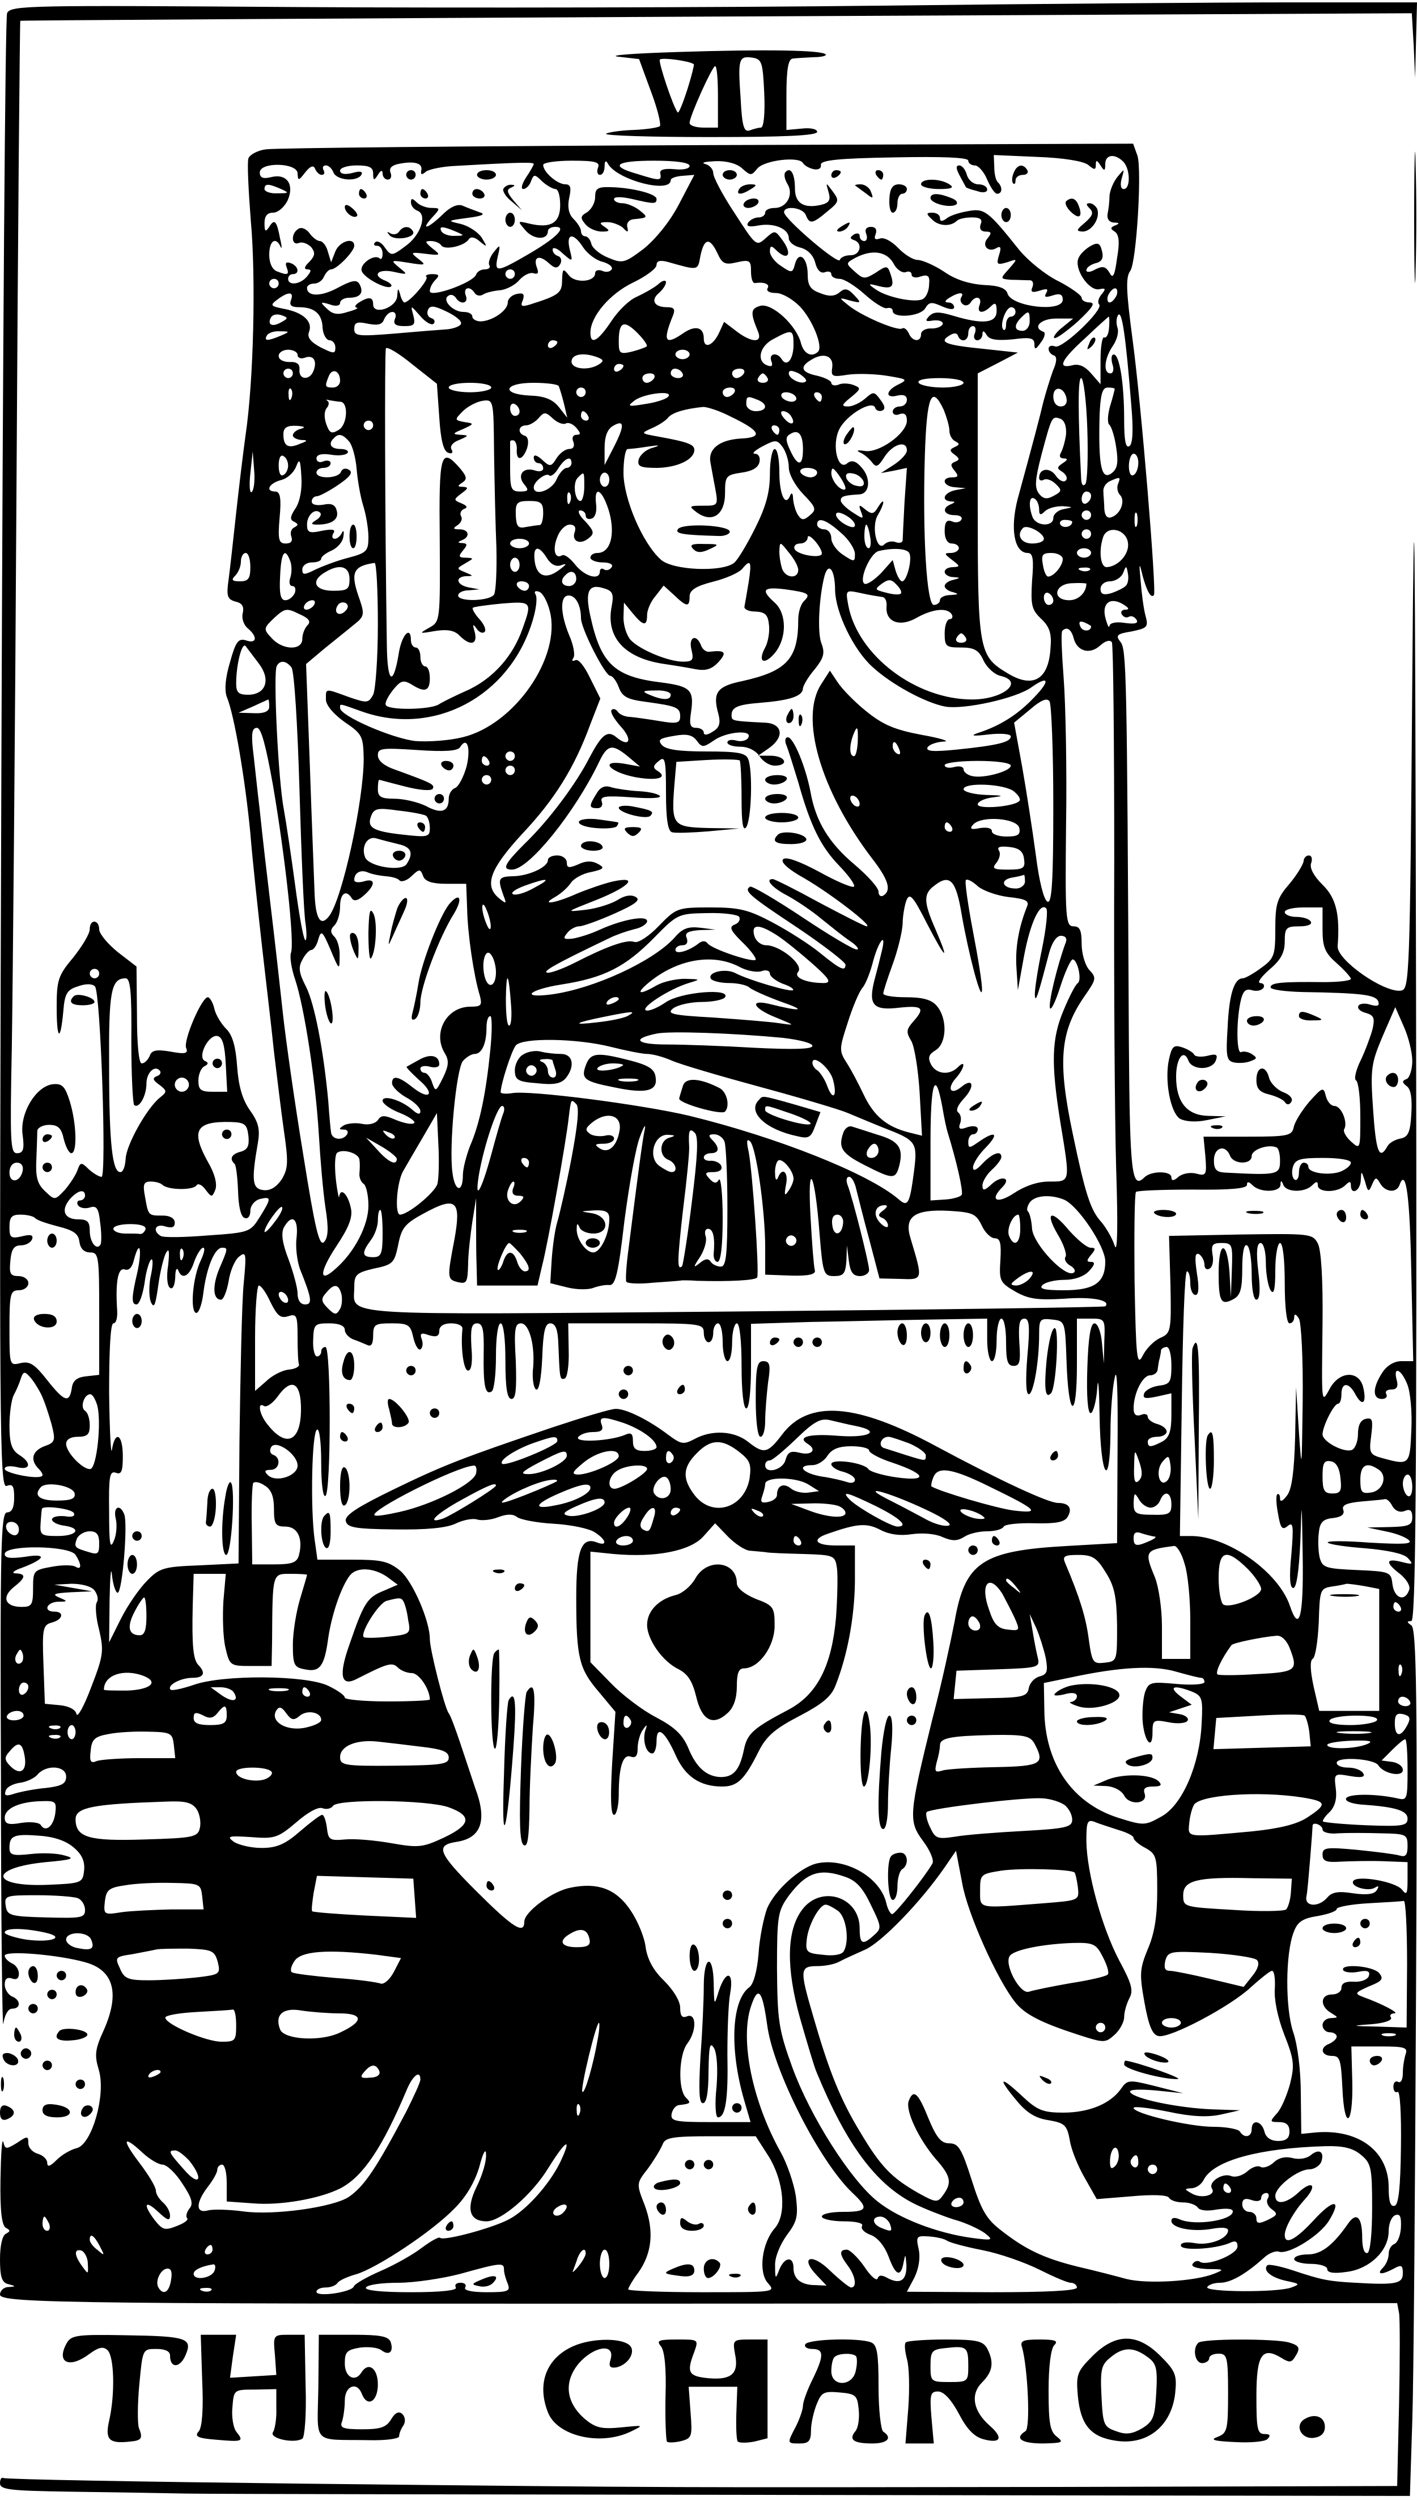 <?xml version="1.0" standalone="no"?>
<!DOCTYPE svg PUBLIC "-//W3C//DTD SVG 20010904//EN"
 "http://www.w3.org/TR/2001/REC-SVG-20010904/DTD/svg10.dtd">
<svg version="1.0" xmlns="http://www.w3.org/2000/svg"
 width="300pt" height="529pt" viewBox="0 0 300 529"
 preserveAspectRatio="xMidYMid meet">
<g transform="translate(0,529) scale(0.1,-0.1)"
fill="#000000" stroke="none">
<g>
<path d="M1860 5278 c-333 -4 -882 -5 -1221 -3 -578 4 -617 4 -624 -13 -4 -9
-9 -716 -12 -1570 -5 -1433 -4 -1552 11 -1546 13 5 16 0 16 -25 0 -21 -5 -31
-15 -31 -13 0 -15 -68 -13 -557 0 -307 3 -543 5 -525 3 19 10 32 19 32 19 0
18 19 -1 26 -8 4 -15 15 -15 25 0 12 5 16 15 13 10 -4 15 0 15 10 0 9 -7 19
-15 22 -8 4 -15 11 -15 16 0 12 115 2 171 -14 61 -17 73 -67 38 -145 -18 -39
-19 -52 -10 -82 16 -52 -14 -157 -46 -166 -13 -3 -32 -14 -43 -25 -14 -14 -20
-16 -20 -6 0 7 -9 16 -20 19 -11 3 -20 13 -20 22 0 16 -2 16 -24 1 -23 -14
-25 -14 -29 2 -3 9 -5 -26 -6 -80 -1 -68 3 -98 12 -102 9 -5 9 -7 0 -12 -8 -3
-13 -25 -13 -54 0 -38 4 -50 18 -53 16 -4 16 -5 0 -6 -10 0 -18 -8 -18 -16 0
-19 159 -20 1732 -19 l1226 1 4 -21 c2 -11 2 -99 0 -193 l-4 -173 -722 -2
c-829 -1 -775 -2 -1596 7 -344 4 -628 9 -633 12 -4 2 -7 -3 -7 -11 0 -14 21
-16 148 -18 81 -1 192 -3 247 -4 55 -1 660 -2 1345 -3 l1245 -2 5 158 c3 87 6
500 8 917 3 617 1 761 -10 767 -10 7 -10 9 0 9 9 0 12 270 10 1323 -2 1047 -4
1186 -8 668 -5 -637 -6 -654 -24 -657 -36 -5 -136 65 -134 94 5 67 -3 102 -32
130 -19 19 -28 36 -24 46 3 9 1 16 -5 16 -6 0 -11 -6 -11 -12 -1 -7 -14 -29
-30 -48 -26 -30 -30 -42 -30 -95 0 -56 -2 -63 -30 -83 -16 -12 -34 -22 -39
-22 -18 0 -29 -34 -32 -105 -4 -61 -2 -70 14 -73 10 -2 26 -1 35 3 14 5 14 7
2 15 -8 5 -18 6 -22 4 -10 -6 -11 61 -2 105 5 24 11 30 24 26 10 -3 21 -1 25
5 3 5 0 10 -7 10 -7 1 2 13 20 29 24 20 32 36 32 59 0 29 3 32 31 32 17 0 28
4 24 10 -3 6 -17 10 -31 10 -13 0 -24 5 -24 10 0 6 18 10 40 10 l40 0 0 -46
c0 -38 5 -50 30 -72 17 -15 30 -30 30 -33 0 -4 -26 -7 -57 -7 -89 1 -113 -1
-113 -11 0 -5 30 -9 68 -10 127 -2 155 -6 160 -20 3 -9 -1 -11 -16 -7 -11 4
-23 3 -26 -2 -3 -6 4 -12 15 -15 18 -5 20 -11 15 -34 -4 -15 -15 -45 -25 -66
-10 -20 -15 -40 -10 -43 5 -3 9 -37 9 -76 0 -70 0 -71 -20 -53 -11 10 -17 22
-14 26 8 14 -6 49 -21 49 -7 0 -15 9 -18 21 -5 20 -7 19 -35 -12 -16 -19 -31
-43 -33 -54 -4 -18 -12 -20 -97 -20 l-94 0 4 -42 c3 -39 2 -42 -20 -36 -12 3
-29 0 -37 -7 -10 -9 -15 -9 -15 -1 0 14 -43 14 -57 0 -27 -27 -31 8 -33 284
-4 788 -5 834 -18 849 -11 14 -7 17 24 22 33 7 36 9 29 34 -4 15 -8 47 -10 72
-4 40 -3 42 4 12 9 -33 18 -49 24 -41 6 7 -27 406 -45 539 -14 106 -15 133 -5
147 13 18 25 214 15 244 l-9 25 -902 -3 c-496 -2 -916 -6 -934 -9 -17 -2 -34
-11 -37 -19 -3 -8 0 -68 5 -132 11 -121 6 -338 -11 -453 -5 -36 -14 -110 -20
-165 -6 -55 -13 -119 -16 -141 -5 -35 -3 -42 15 -47 14 -3 18 -11 15 -24 -3
-11 2 -25 10 -32 22 -18 20 -34 -3 -26 -16 5 -22 -2 -34 -46 -10 -33 -12 -59
-7 -73 16 -38 39 -174 50 -289 5 -62 17 -170 25 -242 8 -71 20 -170 25 -220 6
-49 15 -125 21 -167 10 -68 9 -81 -5 -104 -12 -17 -25 -24 -39 -22 -23 3 -25
20 -11 100 5 29 1 44 -17 69 -16 23 -24 51 -27 93 -3 43 -10 66 -23 79 -10 10
-22 29 -25 42 -3 14 -10 25 -14 25 -13 0 -52 -91 -46 -107 5 -12 -1 -14 -33
-8 -30 5 -40 3 -44 -9 -4 -9 -11 -16 -17 -16 -6 0 -10 39 -10 103 l-1 102 -39
30 c-21 17 -39 38 -40 48 0 22 -20 23 -20 1 0 -10 -16 -36 -35 -60 -32 -38
-35 -48 -35 -105 0 -70 8 -75 14 -9 3 38 8 46 31 53 16 6 30 6 36 0 12 -12 25
-403 14 -403 -5 0 -17 7 -27 16 -16 16 -18 15 -24 -2 -4 -11 -16 -29 -27 -42
-21 -22 -21 -22 -42 -2 -16 15 -20 30 -18 67 1 27 2 54 2 61 1 6 12 12 25 12
19 0 26 -7 31 -30 4 -16 11 -30 16 -30 13 0 11 63 -3 109 -10 32 -16 39 -36
37 -36 -4 -71 -62 -64 -108 4 -30 1 -38 -12 -38 -14 0 -15 22 -11 223 2 122 7
661 10 1197 3 536 7 975 8 976 1 1 664 5 1474 9 l1472 7 4 -68 3 -69 2 80 2
80 -267 0 c-148 0 -540 -3 -873 -7z m-137 -346 c10 -2 16 2 15 9 -2 10 36 14
155 16 102 2 157 0 157 -7 0 -5 6 -10 14 -10 7 0 19 -13 26 -30 7 -16 16 -30
21 -30 11 0 12 14 2 24 -5 4 -8 19 -8 33 l-1 25 92 -4 c56 -2 98 -9 108 -17
13 -11 16 -11 16 0 0 11 2 11 10 -1 8 -13 10 -12 10 3 0 20 20 23 38 5 15 -15
16 -58 1 -58 -6 0 -8 9 -4 23 6 21 6 21 -9 3 -9 -11 -16 -29 -17 -40 0 -12 -2
-29 -4 -38 -2 -11 3 -18 13 -19 12 0 13 -2 3 -6 -10 -4 -11 -7 -1 -13 9 -6 11
-22 5 -56 -5 -38 -9 -45 -16 -31 -8 13 -14 15 -30 7 -10 -6 -19 -7 -19 -2 0 6
9 12 19 15 14 3 18 11 14 26 -4 17 -9 19 -25 10 -10 -6 -22 -17 -25 -26 -9
-22 22 -69 44 -65 14 3 15 1 5 -11 -6 -7 -9 -17 -5 -21 11 -10 -78 -95 -93
-89 -8 3 -14 1 -14 -5 0 -6 5 -12 11 -14 7 -2 7 -13 -2 -33 -6 -17 -15 -46
-20 -65 -8 -34 -22 -87 -54 -204 -17 -64 -8 -116 21 -116 11 0 13 -14 9 -59
-3 -51 -1 -61 19 -80 18 -17 23 -31 20 -63 -4 -66 -37 -85 -90 -53 -62 37 -64
47 -64 356 l0 279 43 22 42 22 -74 8 c-80 8 -94 14 -71 28 9 6 16 6 18 0 6
-16 22 -12 22 5 0 8 4 15 10 15 5 0 7 -7 4 -15 -4 -8 -1 -15 5 -15 6 0 11 6
11 13 0 8 3 8 9 -2 6 -10 22 -12 55 -9 37 5 46 3 46 -10 0 -13 3 -12 14 4 8
10 10 21 5 22 -24 9 -6 28 27 28 l36 0 -22 -18 c-13 -10 -21 -21 -18 -23 3 -3
25 13 49 34 31 29 39 40 27 41 -10 0 -18 4 -18 10 0 5 -22 21 -49 35 -27 13
-64 43 -83 66 -67 84 -74 89 -110 82 -18 -3 -39 -10 -45 -16 -9 -6 -13 -6 -13
2 0 6 -7 11 -16 11 -13 0 -14 -2 -1 -14 14 -15 40 -16 53 -3 4 4 18 7 32 7 17
0 23 -4 18 -15 -3 -9 1 -15 11 -15 12 0 13 -3 4 -14 -14 -16 2 -32 20 -20 8 4
9 -1 4 -16 -6 -20 -4 -21 17 -15 23 8 23 8 4 -14 -19 -21 -19 -21 5 -23 13 0
30 -1 37 -1 8 1 11 -5 8 -14 -5 -11 -1 -13 15 -8 16 5 19 4 14 -5 -5 -9 -2
-10 14 -5 15 5 21 2 21 -9 0 -28 -109 -15 -117 13 -3 11 -18 17 -50 18 -30 2
-60 11 -84 28 -21 14 -47 25 -56 25 -10 0 -29 12 -42 26 -14 14 -30 23 -39 19
-10 -3 -12 0 -8 10 3 9 0 15 -10 15 -10 0 -14 -6 -10 -15 3 -8 1 -15 -4 -15
-6 0 -10 5 -10 11 0 5 -5 7 -12 3 -9 -6 -9 -9 0 -12 19 -6 14 -32 -7 -32 -11
0 -21 -4 -23 -10 -3 -11 -118 87 -118 101 0 15 40 10 46 -6 8 -20 14 -19 46 8
25 20 25 23 11 42 -15 20 -15 20 -9 -1 5 -16 2 -23 -14 -27 -37 -9 -57 2 -57
34 0 31 -9 47 -20 35 -4 -4 -2 -15 4 -25 14 -22 -1 -51 -27 -51 -11 0 -20 -4
-20 -10 0 -5 -6 -10 -14 -10 -8 0 -18 -5 -22 -11 -5 -8 2 -10 22 -6 33 6 64
-7 64 -27 0 -8 11 -17 25 -20 15 -4 27 -16 31 -32 4 -16 12 -23 20 -20 8 3 14
1 14 -4 0 -6 8 -10 18 -10 9 0 33 -15 53 -33 20 -18 41 -31 47 -29 7 2 12 -1
12 -6 0 -16 59 -12 69 6 8 13 13 14 35 4 16 -7 26 -8 26 -2 0 6 -6 10 -12 10
-9 0 -8 4 2 10 19 12 33 13 25 1 -3 -5 -1 -12 4 -15 5 -4 12 -2 16 4 10 16 25
12 19 -5 -7 -18 7 -20 24 -3 9 9 12 7 12 -10 0 -26 -29 -29 -92 -10 -30 9 -41
9 -51 -1 -9 -10 -8 -12 9 -9 11 1 20 -1 20 -7 -1 -5 -11 -10 -23 -10 -13 1
-23 -5 -23 -12 0 -18 -19 -16 -26 2 -4 8 -10 13 -14 10 -10 -6 -88 27 -115 50
-20 16 -19 16 5 9 24 -6 24 -5 8 12 -13 14 -20 15 -31 5 -10 -8 -22 -9 -41 -1
-20 7 -26 16 -26 39 0 36 -19 52 -27 22 -5 -19 -7 -19 -29 -4 -13 8 -24 22
-24 31 0 12 3 13 12 4 27 -27 37 -9 13 22 -14 19 -15 19 -34 2 -20 -18 -21
-16 -65 52 -26 39 -46 77 -46 86 0 8 -8 17 -17 19 -10 3 0 5 21 6 24 1 47 -5
58 -16 17 -15 19 -15 31 0 14 18 89 27 97 12 3 -5 13 -11 23 -13z m-831 -2
c-2 -10 1 -11 10 -3 7 5 36 11 63 12 140 8 165 8 165 4 0 -2 -7 -15 -16 -28
-9 -14 -12 -25 -6 -25 5 0 13 7 16 16 6 16 8 16 24 0 10 -9 23 -16 28 -16 6 0
10 -15 10 -34 0 -38 -20 -50 -66 -39 -25 6 -25 6 -7 -15 18 -20 47 -20 47 -1
0 5 7 9 16 9 26 0 0 -25 -61 -60 -64 -37 -69 -37 -61 -2 6 25 5 26 -9 8 -8
-10 -12 -23 -9 -27 3 -5 -1 -9 -10 -9 -8 0 -16 -5 -18 -11 -6 -17 -98 -50 -98
-35 0 7 5 17 12 24 9 9 8 12 -7 12 -10 0 -16 -3 -12 -6 5 -6 -36 -54 -47 -54
-2 0 -7 8 -9 18 -4 13 -5 13 -6 -4 -1 -25 -51 -42 -51 -18 0 16 -9 17 -30 4
-8 -5 -10 -10 -5 -11 6 0 -3 -5 -19 -9 -21 -7 -32 -5 -44 7 -15 14 -14 15 6 9
13 -5 22 -3 22 3 0 6 9 11 19 11 24 0 32 11 22 29 -6 10 -16 8 -46 -8 -35 -19
-65 -19 -65 0 0 5 7 9 15 9 9 0 18 7 21 15 4 8 10 15 15 15 12 0 49 38 49 50
0 19 -31 10 -40 -12 l-9 -23 -7 23 c-3 12 -11 22 -17 22 -5 0 -15 7 -22 17 -7
9 -17 13 -23 9 -17 -10 -15 -37 1 -30 8 3 19 -2 26 -9 9 -12 8 -18 -4 -31 -11
-10 -12 -16 -4 -16 9 0 8 -4 -1 -15 -14 -17 -40 -20 -40 -5 0 6 5 10 10 10 15
0 12 17 -4 23 -10 4 -13 1 -9 -9 6 -16 2 -17 -21 -8 -10 4 -16 18 -16 35 0 30
14 39 24 17 3 -7 3 1 -1 17 -7 38 -12 43 -23 25 -8 -12 -10 -10 -10 8 0 15 6
22 18 22 11 0 24 12 31 26 15 34 -2 58 -36 49 -16 -4 -23 -1 -23 10 0 23 80
21 80 -2 1 -16 2 -16 16 2 11 14 18 16 21 8 3 -7 9 -13 14 -13 6 0 7 5 4 10
-3 6 -1 10 5 10 6 0 13 -7 16 -15 7 -17 50 -20 59 -5 4 7 -2 9 -19 4 -16 -4
-26 -2 -26 5 0 6 16 11 35 11 27 0 35 -4 35 -17 0 -15 2 -16 10 -3 6 10 10 11
10 3 0 -7 5 -13 11 -13 6 0 9 6 6 14 -4 10 2 16 16 19 34 7 52 2 49 -13z m374
5 c-3 -8 -1 -15 4 -15 6 0 10 8 10 18 0 12 3 14 8 4 22 -34 132 -62 132 -33 0
4 11 8 25 9 l25 2 -33 -63 c-20 -38 -50 -74 -75 -94 -40 -30 -44 -31 -75 -18
-17 7 -33 20 -35 29 -2 9 -8 16 -13 16 -5 0 -9 5 -9 11 0 6 -7 17 -16 26 -10
10 -13 25 -9 44 5 22 3 29 -8 29 -17 0 -47 26 -47 41 0 5 27 9 61 9 50 0 60
-3 55 -15z m194 4 c0 -6 -14 -9 -32 -7 -22 2 -32 -1 -30 -9 3 -16 -1 -16 -49
-1 -60 17 -46 28 36 28 46 0 75 -4 75 -11z m-865 -49 c18 -8 17 -9 -7 -9 -16
-1 -28 4 -28 9 0 12 8 12 35 0z m640 -124 c9 -13 27 -27 41 -30 14 -4 22 -11
19 -16 -3 -5 -12 -7 -20 -3 -8 3 -15 1 -15 -5 0 -19 -43 -22 -56 -4 -12 15
-13 14 -14 -11 0 -27 -7 -32 -67 -51 -19 -6 -22 -4 -16 9 4 13 1 16 -13 13
-10 -2 -19 -10 -19 -18 0 -17 -32 -39 -57 -40 -10 0 -18 5 -18 10 0 6 -8 10
-19 10 -22 0 -46 25 -32 34 5 4 12 2 16 -4 10 -16 28 -12 21 5 -6 17 9 21 19
5 4 -6 12 -7 18 -3 6 4 23 8 37 9 14 2 32 12 40 22 9 10 22 16 29 14 10 -3 12
0 8 11 -9 23 4 29 24 11 13 -12 19 -13 25 -3 4 7 2 15 -4 17 -7 2 -12 8 -12
14 0 6 10 3 21 -8 22 -19 22 -19 15 9 -8 34 8 36 29 3z m284 -12 c10 -22 16
-25 41 -19 27 6 30 4 30 -19 0 -14 3 -25 8 -25 19 3 33 -2 27 -11 -3 -6 4 -10
18 -10 13 0 35 -13 50 -28 27 -28 50 -85 39 -96 -13 -13 -30 -5 -36 17 -9 38
-61 86 -86 80 -21 -6 -22 -14 -5 -55 10 -25 -15 -23 -47 2 l-25 19 -11 -24
c-13 -27 -32 -34 -32 -11 0 24 -18 28 -42 12 -40 -28 -46 -19 -23 37 5 13 2
17 -13 17 -27 0 -35 15 -17 30 8 7 15 17 15 23 0 5 -8 4 -17 -5 -10 -8 -30
-19 -45 -26 -15 -6 -39 -29 -54 -52 -28 -42 -44 -51 -44 -24 0 35 42 83 90
106 27 13 49 29 50 37 0 9 7 11 23 7 67 -19 64 -19 70 13 8 38 20 39 36 5z
m373 -22 c6 -12 18 -20 25 -18 7 3 13 1 13 -5 0 -6 9 -8 19 -4 16 5 20 1 18
-17 0 -13 -6 -26 -12 -30 -14 -10 -75 2 -100 19 -19 13 -18 14 8 7 27 -6 32 0
21 30 -5 14 -8 14 -30 -1 -23 -14 -26 -14 -44 2 -20 18 -20 18 2 30 35 18 66
13 80 -13z m-802 -22 c0 -5 -4 -10 -10 -10 -5 0 -10 5 -10 10 0 6 5 10 10 10
6 0 10 -4 10 -10z m-500 -20 c0 -5 -4 -10 -10 -10 -5 0 -10 5 -10 10 0 6 5 10
10 10 6 0 10 -4 10 -10z m1774 -25 c-4 -8 -10 -15 -15 -15 -4 0 -6 7 -3 15 4
8 10 15 15 15 4 0 6 -7 3 -15z m-1748 -10 c-4 -11 1 -15 17 -15 33 0 49 -14
50 -44 1 -14 8 -26 15 -26 6 0 12 -7 12 -15 0 -14 -3 -14 -31 0 -21 11 -29 21
-25 32 9 22 -11 41 -50 49 -32 6 -33 8 -17 20 24 18 36 17 29 -1z m360 -50
c-1 -5 -16 -11 -32 -12 -16 -1 -66 -5 -111 -9 -75 -6 -83 -5 -83 10 0 14 6 16
29 11 21 -4 30 -2 34 9 4 9 11 16 18 16 6 0 9 -7 5 -15 -4 -11 2 -15 20 -15
21 0 24 3 19 23 -6 22 -6 22 15 -2 11 -13 24 -20 28 -16 4 4 2 10 -5 12 -7 2
-10 10 -7 17 4 10 12 10 39 -3 19 -9 33 -20 31 -26z m1174 25 c0 -5 -4 -10
-10 -10 -5 0 -10 -7 -10 -17 0 -9 -3 -14 -6 -10 -8 8 5 47 17 47 5 0 9 -4 9
-10z m-1555 -22 c-19 -11 -30 -5 -21 11 4 6 14 7 22 4 15 -5 14 -7 -1 -15z
m1585 2 c0 -11 -7 -20 -15 -20 -18 0 -19 12 -3 28 16 16 18 15 18 -8z m215
-176 c5 -56 3 -84 -4 -88 -8 -5 -11 13 -11 56 0 78 -10 138 -22 138 -5 0 -6
-9 -3 -20 4 -11 2 -20 -4 -20 -16 0 -13 32 5 58 9 13 13 30 10 38 -3 9 -3 21
1 27 8 12 16 -39 28 -189z m-47 162 c-1 -14 -6 -22 -10 -20 -4 3 -8 -18 -8
-47 l0 -52 -20 23 c-13 15 -26 21 -40 17 -33 -8 -23 12 28 58 26 25 48 44 49
45 2 0 2 -11 1 -24z m-979 -39 c-2 -2 -16 -7 -31 -11 -26 -6 -28 -4 -28 22 0
41 11 46 39 18 14 -14 23 -27 20 -29z m-774 23 c-28 -12 -37 -12 -30 0 3 6 16
10 28 9 21 0 21 -1 2 -9z m1085 -19 c0 -31 -14 -49 -25 -31 -10 16 -28 12 -22
-4 4 -10 1 -13 -9 -9 -23 9 -16 41 14 56 39 21 42 20 42 -12z m-500 5 c0 -3
-4 -8 -10 -11 -5 -3 -10 -1 -10 4 0 6 5 11 10 11 6 0 10 -2 10 -4z m-250 -159
c3 -48 9 -72 19 -75 8 -3 11 0 7 7 -4 6 2 15 16 20 21 9 21 10 3 11 -18 1 -17
3 5 12 24 11 25 12 3 15 -21 4 -21 5 -3 23 10 10 29 20 42 22 23 3 23 2 24
-112 1 -63 3 -153 5 -200 1 -47 -1 -91 -5 -98 -9 -14 -76 -16 -76 -2 0 6 10
11 23 11 l22 2 -22 4 c-27 5 -31 23 -5 24 15 0 14 1 -3 8 -19 8 -19 8 0 19 19
11 19 11 1 12 -15 0 -16 3 -6 15 10 12 10 15 -1 16 -10 0 -11 2 -1 6 18 7 15
23 -5 23 -14 0 -15 2 -4 9 7 5 11 13 7 19 -3 6 0 12 6 15 9 3 7 7 -5 12 -17 7
-17 8 0 21 15 11 15 13 3 14 -12 0 -12 2 -1 9 10 7 10 12 -5 30 -41 47 -45 32
-43 -151 1 -172 1 -173 -22 -186 -23 -13 -22 -13 13 -7 25 4 41 1 51 -10 23
-23 39 -19 32 8 -5 17 -4 18 4 7 5 -8 13 -11 17 -7 4 4 -1 16 -11 27 -10 11
-16 22 -14 24 2 2 30 6 62 9 63 5 64 4 43 -54 -20 -57 -61 -103 -113 -128 -27
-12 -56 -26 -65 -32 -21 -11 -105 -12 -111 -1 -3 4 4 18 15 32 16 20 22 22 39
12 28 -18 39 -15 39 13 0 14 -4 25 -10 25 -5 0 -10 9 -10 20 0 11 -4 20 -10
20 -5 0 -10 7 -10 15 0 31 -18 14 -25 -23 -12 -76 -25 -70 -26 13 -4 261 -5
621 -2 628 3 4 28 -11 56 -34 l52 -41 5 -71z m-300 132 c0 -6 7 -9 15 -6 18 7
27 -6 19 -27 -8 -22 -32 -20 -30 2 1 12 -6 17 -21 16 -13 0 -23 5 -23 13 0 7
9 13 20 13 11 0 20 -5 20 -11z m830 1 c0 -5 -7 -10 -15 -10 -8 0 -15 5 -15 10
0 6 7 10 15 10 8 0 15 -4 15 -10z m-195 -6 c13 -5 14 -8 3 -15 -22 -14 -58
-10 -58 6 0 16 26 20 55 9z m497 -21 c-3 -20 0 -21 32 -16 19 3 57 2 83 -2 43
-7 46 -8 26 -18 -28 -13 -30 -31 -3 -24 13 3 20 0 20 -9 0 -8 -7 -14 -15 -14
-8 0 -15 -5 -15 -11 0 -6 7 -9 15 -5 10 3 15 -1 15 -14 0 -27 -60 -70 -90 -64
-14 2 -18 1 -10 -3 8 -3 20 -13 26 -21 9 -12 13 -10 27 12 18 27 47 35 47 13
0 -7 -12 -20 -27 -30 l-28 -18 27 5 28 6 -5 -72 c-2 -40 -4 -77 -4 -82 -1 -4
-7 -6 -15 -3 -7 3 -18 1 -24 -5 -16 -16 -28 40 -13 63 6 10 11 22 11 26 0 5
-5 0 -11 -10 -9 -15 -13 -16 -27 -5 -13 11 -15 11 -9 -5 6 -16 5 -16 -18 -1
-14 9 -25 20 -25 25 0 9 7 11 40 13 22 2 24 35 4 57 -12 14 -21 16 -30 9 -20
-18 -34 38 -17 72 15 30 70 63 76 45 1 -5 8 -8 14 -6 8 3 7 10 -3 23 -13 18
-15 18 -32 3 -10 -9 -27 -17 -36 -17 -15 0 -15 3 5 19 22 18 22 20 7 26 -10 4
-25 5 -33 1 -8 -3 -15 -1 -15 4 0 4 -13 11 -30 15 -34 7 -38 19 -12 34 26 16
47 8 44 -16z m-442 3 c0 -3 -4 -8 -10 -11 -5 -3 -10 -1 -10 4 0 6 5 11 10 11
6 0 10 -2 10 -4z m-700 -16 c0 -5 -4 -10 -10 -10 -5 0 -10 5 -10 10 0 6 5 10
10 10 6 0 10 -4 10 -10z m100 -16 c0 -8 -7 -14 -15 -14 -17 0 -18 2 -9 24 7
18 24 12 24 -10z m725 16 c3 -5 -1 -10 -9 -10 -9 0 -16 5 -16 10 0 6 4 10 9
10 6 0 13 -4 16 -10z m130 0 c-3 -5 -10 -10 -16 -10 -5 0 -9 5 -9 10 0 6 7 10
16 10 8 0 12 -4 9 -10z m131 -17 c-8 -8 -36 5 -36 17 0 7 6 7 21 0 11 -7 18
-14 15 -17z m-321 7 c-3 -5 -10 -10 -16 -10 -5 0 -9 5 -9 10 0 6 7 10 16 10 8
0 12 -4 9 -10z m240 0 c3 -5 -1 -10 -10 -10 -9 0 -13 5 -10 10 3 6 8 10 10 10
2 0 7 -4 10 -10z m415 -10 c0 -5 -20 -10 -44 -10 -25 0 -48 5 -51 10 -4 6 13
10 44 10 28 0 51 -4 51 -10z m262 -97 c2 -60 0 -112 -4 -117 -5 -6 -8 -2 -9
10 -7 141 -7 214 0 214 5 0 11 -48 13 -107z m-1262 87 c0 -5 -20 -10 -45 -10
-25 0 -45 5 -45 10 0 6 20 10 45 10 25 0 45 -4 45 -10z m143 3 c2 -5 7 -21 11
-37 l7 -30 -18 23 c-13 16 -30 23 -61 24 -62 3 -56 27 7 27 28 0 52 -3 54 -7z
m-566 -25 c-3 -8 -6 -5 -6 6 -1 11 2 17 5 13 3 -3 4 -12 1 -19z m623 12 c0 -5
-4 -10 -10 -10 -5 0 -10 5 -10 10 0 6 5 10 10 10 6 0 10 -4 10 -10z m315 0
c-3 -5 -10 -10 -16 -10 -5 0 -9 5 -9 10 0 6 7 10 16 10 8 0 12 -4 9 -10z m703
-13 c2 -10 -3 -17 -12 -17 -10 0 -16 9 -16 21 0 24 23 21 28 -4z m102 20 c0
-1 -4 -18 -10 -37 -5 -18 -6 -36 -1 -39 4 -4 11 -25 14 -47 5 -31 3 -45 -8
-54 -23 -19 -30 12 -27 123 2 43 6 57 17 57 8 0 15 -1 15 -3z m-946 -17 c-5
-5 -27 -12 -49 -15 -36 -6 -38 -5 -21 8 21 15 85 22 70 7z m271 0 c3 -5 -1
-10 -9 -10 -8 0 -18 5 -21 10 -3 6 1 10 9 10 8 0 18 -4 21 -10z m55 0 c0 -5
-2 -10 -4 -10 -3 0 -8 5 -11 10 -3 6 -1 10 4 10 6 0 11 -4 11 -10z m-1020 -10
c18 0 16 -47 -2 -59 -16 -10 -20 -8 -27 11 -5 14 -5 28 1 35 5 6 5 13 1 15 -4
3 -2 3 5 1 8 -1 17 -3 22 -3z m884 4 c23 -9 20 -24 -4 -24 -11 0 -20 7 -20 15
0 17 2 18 24 9z m394 -21 c6 -15 12 -35 12 -44 0 -10 6 -20 13 -23 9 -5 9 -7
-2 -12 -11 -5 -11 -8 0 -16 11 -8 11 -11 1 -15 -10 -4 -10 -8 -1 -19 9 -11 8
-14 -5 -14 -25 0 -19 -20 7 -21 l22 -2 -22 -4 c-24 -5 -32 -22 -10 -24 10 0
10 -2 0 -6 -20 -8 -15 -23 8 -23 11 0 18 -4 14 -10 -3 -5 -12 -7 -20 -3 -11 4
-15 -2 -15 -21 0 -16 6 -26 15 -26 8 0 15 -4 15 -10 0 -5 -8 -10 -17 -10 -15
0 -14 -2 3 -15 17 -13 17 -14 2 -15 -10 0 -18 -4 -18 -10 0 -5 8 -11 18 -11
16 -1 16 -2 0 -6 -10 -2 -18 -8 -18 -13 0 -5 8 -11 18 -13 13 -4 11 -5 -5 -6
-13 0 -23 -5 -23 -11 0 -5 -6 -10 -13 -10 -15 0 -24 146 -19 315 4 127 14 153
40 98z m-898 -4 c0 -5 -4 -9 -10 -9 -5 0 -10 7 -10 16 0 8 5 12 10 9 6 -3 10
-10 10 -16z m446 -10 c65 -31 71 -45 21 -47 -44 -3 -68 -22 -63 -50 2 -10 6
-34 10 -54 7 -38 6 -38 -25 -38 -31 0 -31 -1 -14 -14 33 -24 60 -5 60 40 0 37
2 39 35 44 23 3 36 11 38 23 2 9 -2 17 -10 17 -7 0 0 7 17 16 27 14 30 14 42
-2 7 -10 13 -29 13 -43 0 -14 13 -38 30 -56 28 -29 29 -33 15 -45 -14 -12 -18
-11 -26 1 -5 8 -9 23 -10 34 0 11 -3 14 -6 7 -10 -26 -23 1 -23 49 0 27 -4 49
-10 49 -5 0 -10 -24 -10 -52 0 -39 -8 -69 -31 -115 -17 -34 -37 -68 -45 -74
-25 -20 -130 -16 -155 7 -39 35 -79 129 -79 184 0 27 4 50 9 50 5 0 24 2 42 5
27 4 29 3 9 -3 -14 -4 -26 -16 -28 -25 -3 -14 4 -17 40 -17 43 1 78 18 78 38
0 12 -15 17 -75 28 -39 7 -39 7 -15 18 14 6 30 16 35 23 9 10 34 18 74 22 8 0
34 -8 57 -20z m-348 -15 c5 3 15 -1 22 -9 10 -12 10 -15 0 -15 -7 0 -10 -7 -6
-15 3 -9 0 -15 -9 -15 -8 0 -20 -9 -27 -20 -11 -18 -14 -18 -30 -3 -11 10 -18
12 -18 5 0 -7 5 -12 10 -12 6 0 10 -5 10 -11 0 -6 -8 -8 -19 -4 -24 7 -37 -11
-21 -30 10 -12 9 -15 -9 -15 -19 0 -21 6 -21 50 0 28 0 52 0 55 0 3 3 4 8 3 4
-2 7 -11 6 -20 -1 -25 13 -22 22 4 4 13 2 24 -5 26 -16 5 -14 22 3 22 7 0 19
7 26 15 12 14 15 14 31 -1 10 -9 22 -13 27 -10z m47 16 c3 -5 1 -10 -4 -10 -6
0 -11 5 -11 10 0 6 2 10 4 10 3 0 8 -4 11 -10z m430 -1 c11 -17 -1 -21 -15 -4
-8 9 -8 15 -2 15 6 0 14 -5 17 -11z m582 -38 c-2 -15 -7 -32 -11 -39 -4 -7 -2
-12 6 -12 9 0 9 -3 -2 -10 -13 -9 -13 -11 0 -19 8 -6 11 -14 6 -18 -4 -4 -14
0 -21 11 -13 18 -35 15 -35 -5 0 -6 5 -7 10 -4 6 3 17 -1 25 -9 14 -13 13 -16
-4 -25 -14 -8 -22 -7 -31 4 -10 13 -9 29 5 83 22 82 22 82 40 76 9 -4 13 -16
12 -33z m-1467 19 c0 -5 -4 -10 -10 -10 -5 0 -10 5 -10 10 0 6 5 10 10 10 6 0
10 -4 10 -10z m510 -45 l-20 -39 0 36 c0 25 6 40 18 47 24 14 25 1 2 -44z
m-662 38 c-10 -2 -18 -9 -18 -14 0 -5 8 -9 18 -10 14 0 14 -2 -3 -8 -25 -11
-35 -5 -35 20 0 14 7 19 28 18 16 -1 20 -3 10 -6z m1012 -3 c0 -5 -2 -10 -4
-10 -3 0 -8 5 -11 10 -3 6 -1 10 4 10 6 0 11 -4 11 -10z m50 -41 c0 -36 -11
-37 -27 -2 -10 21 -10 29 -1 34 18 12 28 1 28 -32z m-961 17 c7 -8 14 -34 16
-58 2 -24 8 -59 14 -78 6 -19 11 -49 11 -67 0 -29 -4 -33 -42 -43 -24 -6 -55
-18 -70 -25 -24 -12 -28 -12 -28 0 0 8 9 15 20 15 11 0 20 3 20 8 0 4 10 12
22 17 13 6 24 19 25 30 2 11 0 14 -3 8 -3 -7 -10 -13 -15 -13 -6 0 -7 5 -3 12
5 8 -2 9 -24 5 -27 -6 -32 -4 -32 13 0 20 17 36 28 25 3 -3 0 -10 -8 -15 -13
-8 -12 -10 2 -10 30 0 46 11 41 29 -3 13 -11 17 -29 13 -14 -2 -24 0 -24 7 0
6 5 11 11 11 5 0 26 11 45 24 25 17 32 26 23 32 -7 4 -14 3 -17 -4 -5 -15 -52
-16 -52 -2 0 6 7 10 15 10 8 0 15 4 15 10 0 5 -7 7 -15 4 -8 -4 -15 -1 -15 6
0 8 11 11 30 8 17 -3 33 -1 36 4 3 4 -4 8 -15 8 -21 0 -27 11 -14 23 10 11 19
8 32 -7z m-206 -107 c-4 -4 -6 13 -3 39 l5 47 3 -39 c2 -21 0 -42 -5 -47z m77
56 c0 -8 -4 -17 -10 -20 -6 -4 -10 5 -10 20 0 15 4 24 10 20 6 -3 10 -12 10
-20z m1800 6 c0 -11 -4 -23 -10 -26 -6 -4 -10 5 -10 19 0 14 5 26 10 26 6 0
10 -9 10 -19z m-1784 -96 c-12 -18 -13 -25 -3 -29 9 -5 9 -7 0 -12 -7 -3 -9
-12 -6 -20 3 -9 -1 -14 -12 -14 -15 0 -17 8 -13 55 4 41 1 55 -9 55 -22 0 -14
17 11 24 14 3 28 16 33 29 7 18 9 15 11 -21 2 -27 -3 -53 -12 -67z m584 95 c0
-5 -5 -10 -10 -10 -6 0 -16 -11 -22 -25 -10 -23 -48 -36 -48 -16 0 12 26 32
33 25 3 -3 12 3 19 15 14 22 28 28 28 11z m520 -20 c0 -5 -6 -10 -14 -10 -8 0
-18 5 -21 10 -3 6 3 10 14 10 12 0 21 -4 21 -10z m60 -33 c0 -5 -7 -4 -15 3
-8 7 -15 20 -15 29 1 13 3 13 15 -3 8 -11 15 -24 15 -29z m-553 3 c0 -16 -4
-30 -8 -30 -12 0 -17 38 -6 49 14 14 14 15 14 -19z m53 15 c0 -8 -4 -15 -10
-15 -5 0 -10 7 -10 15 0 8 5 15 10 15 6 0 10 -7 10 -15z m538 -3 c3 -9 -2 -13
-14 -10 -9 1 -19 9 -22 16 -3 9 2 13 14 10 9 -1 19 -9 22 -16z m539 -6 c-3 -7
-1 -18 4 -23 12 -12 2 -40 -17 -47 -9 -4 -15 2 -16 17 0 12 -2 29 -2 37 -1 8
5 18 14 22 22 10 23 9 17 -6z m-1160 -38 c-3 -8 -6 -5 -6 6 -1 11 2 17 5 13 3
-3 4 -12 1 -19z m83 -22 c13 -48 2 -86 -25 -86 -8 0 -15 -4 -15 -10 0 -5 12
-10 26 -10 14 0 23 -4 19 -10 -4 -6 -11 -8 -16 -5 -5 4 -9 1 -9 -4 0 -20 -32
-11 -52 14 -11 14 -23 23 -28 20 -15 -9 -21 12 -10 39 5 14 17 26 26 26 10 0
14 -5 11 -15 -8 -20 11 -29 29 -14 13 10 12 15 -7 36 -13 12 -17 23 -11 23 7
0 12 -5 12 -11 0 -6 6 -9 13 -6 7 2 11 15 9 30 -5 43 14 31 28 -17z m1020 35
c0 -6 -4 -13 -10 -16 -5 -3 -10 1 -10 9 0 9 5 16 10 16 6 0 10 -4 10 -9z
m-110 -29 c0 -12 3 -13 12 -4 7 7 23 11 38 11 23 -2 23 -2 3 -6 -13 -2 -23
-11 -23 -19 0 -19 -36 -18 -44 2 -9 24 -7 46 4 39 6 -3 10 -14 10 -23z m-1050
-7 c0 -14 -3 -25 -7 -26 -5 0 -17 -2 -29 -4 -17 -4 -21 1 -22 25 -1 27 3 30
29 30 24 0 29 -4 29 -25z m660 -26 c0 -6 -7 -6 -20 1 -11 6 -20 15 -20 21 0 6
7 6 20 -1 11 -6 20 -15 20 -21z m500 21 c0 -5 -4 -10 -10 -10 -5 0 -10 5 -10
10 0 6 5 10 10 10 6 0 10 -4 10 -10z m97 -22 c-3 -7 -5 -2 -5 12 0 14 2 19 5
13 2 -7 2 -19 0 -25z m-627 -15 c17 -14 30 -35 30 -45 0 -17 -1 -18 -25 -2
-14 9 -25 25 -25 35 0 11 -7 19 -15 19 -8 0 -15 5 -15 10 0 17 19 11 50 -17z
m490 23 c0 -11 -19 -15 -25 -6 -3 5 1 10 9 10 9 0 16 -2 16 -4z m-428 -31 c3
-14 1 -25 -3 -25 -5 0 -9 11 -9 25 0 14 2 25 4 25 2 0 6 -11 8 -25z m368 -5
c0 -6 -11 -10 -25 -10 -23 0 -34 18 -19 33 9 8 44 -11 44 -23z m100 10 c0 -5
-4 -10 -10 -10 -5 0 -10 5 -10 10 0 6 5 10 10 10 6 0 10 -4 10 -10z m78 -18
c4 -24 -21 -51 -45 -52 -14 0 -17 37 -7 65 10 24 48 15 52 -13z m-648 -23 c0
-12 -54 -3 -58 10 -2 6 3 11 12 11 9 0 16 6 16 13 1 12 30 -21 30 -34z m-620
21 c0 -5 -9 -10 -20 -10 -11 0 -20 5 -20 10 0 6 9 10 20 10 11 0 20 -4 20 -10z
m570 -56 c0 -19 -26 -18 -34 2 -3 9 -6 25 -6 37 1 22 1 22 20 -2 11 -13 20
-29 20 -37z m-532 25 c8 -13 19 -19 30 -15 13 5 12 2 -3 -9 -28 -22 -49 -15
-53 18 -4 32 8 35 26 6z m767 11 c7 -12 -5 -60 -15 -60 -4 0 -10 10 -14 23
l-6 22 -25 -28 c-15 -15 -30 -25 -35 -22 -12 8 12 64 30 69 29 7 59 6 65 -4z
m385 0 c0 -5 -7 -10 -15 -10 -8 0 -15 5 -15 10 0 6 7 10 15 10 8 0 15 -4 15
-10z m-1780 -30 c0 -24 -4 -30 -22 -30 -17 0 -19 3 -10 12 7 7 12 20 12 30 0
10 5 18 10 18 6 0 10 -13 10 -30z m84 14 c4 -9 4 -25 1 -35 -4 -11 -2 -19 4
-19 6 0 8 -7 5 -15 -4 -8 -12 -15 -20 -15 -10 0 -13 14 -11 50 2 51 10 63 21
34z m1636 3 c0 -14 -19 -37 -31 -37 -4 0 -9 11 -11 25 -4 21 -1 25 18 25 13 0
24 -6 24 -13z m-1150 -12 c0 -8 -4 -15 -10 -15 -5 0 -10 7 -10 15 0 8 5 15 10
15 6 0 10 -7 10 -15z m-300 -126 c0 -72 -5 -139 -10 -149 -10 -18 -13 -18 -51
-5 -52 19 -49 19 -49 -5 0 -12 16 -31 40 -48 37 -25 39 -30 40 -77 0 -89 -45
-296 -73 -333 -18 -24 -29 -7 -31 48 -1 30 -6 152 -10 270 l-8 215 38 32 c22
18 50 40 63 51 22 17 23 22 13 52 -21 58 -16 72 31 79 4 0 7 -58 7 -130z m785
89 c-4 -24 -8 -47 -9 -52 0 -6 10 -10 24 -10 20 -1 26 -7 28 -28 2 -15 -2 -37
-8 -48 -17 -31 -2 -39 21 -11 25 31 25 83 -1 106 -30 27 -25 34 23 28 50 -7
54 -10 39 -25 -7 -7 -12 -24 -12 -39 0 -83 -24 -109 -118 -130 -54 -11 -64
-24 -51 -70 5 -19 2 -29 -12 -37 -12 -8 -19 -8 -19 -2 0 5 -7 10 -16 10 -13 0
-15 7 -11 33 7 47 -1 55 -63 63 -99 12 -128 39 -150 140 -12 53 -4 70 29 59
18 -5 21 -12 16 -38 -13 -66 28 -110 112 -122 21 -3 51 -8 66 -11 21 -4 34 0
48 15 19 21 14 26 -19 22 -7 -1 -15 5 -18 14 -10 25 -27 17 -20 -10 5 -21 3
-25 -18 -25 -30 0 -89 24 -110 45 -9 9 -16 31 -16 48 l1 32 18 -22 c23 -28 31
-29 31 -4 0 10 8 29 18 40 l17 22 22 -20 c27 -26 33 -26 33 -3 0 13 13 22 49
31 28 7 55 19 62 27 18 22 21 17 14 -28z m-845 7 c0 -22 -4 -25 -35 -25 -39 0
-48 21 -17 39 31 19 52 13 52 -14z m1028 -24 c1 -47 39 -126 79 -162 40 -37
112 -76 154 -84 39 -7 150 17 183 41 37 26 40 14 5 -22 -34 -36 -72 -60 -119
-75 -17 -6 -10 -7 23 -3 27 3 47 1 47 -4 0 -12 -26 -19 -114 -28 -50 -5 -67
-4 -62 5 4 6 19 11 34 12 15 0 -6 7 -46 14 -58 11 -82 21 -118 50 -25 20 -52
48 -61 62 l-16 24 -18 -28 c-47 -71 -2 -226 107 -369 35 -45 42 -68 24 -79 -5
-3 -10 0 -10 8 0 9 -23 34 -50 57 -55 46 -83 92 -94 154 -10 53 -36 116 -48
116 -6 0 -7 -8 -3 -17 4 -10 15 -45 25 -78 26 -93 48 -137 87 -177 20 -21 34
-40 31 -44 -4 -3 -37 11 -73 31 -43 23 -71 33 -77 27 -6 -6 10 -21 46 -41 55
-32 145 -101 131 -101 -4 0 -49 23 -100 50 -51 28 -95 50 -99 50 -17 0 -2 -18
31 -35 20 -11 53 -33 73 -50 20 -16 47 -38 61 -47 13 -9 19 -17 13 -17 -6 -1
-58 30 -115 68 -57 38 -107 67 -111 65 -14 -9 -2 -19 102 -88 55 -37 100 -72
100 -77 0 -15 -10 -11 -53 24 -23 19 -69 48 -101 65 -51 27 -70 32 -131 32
-71 0 -73 -1 -110 -39 -21 -22 -44 -37 -52 -34 -15 6 -58 -9 -126 -44 -26 -13
-53 -23 -59 -21 -9 3 17 18 132 73 14 7 37 15 53 19 15 3 27 11 27 17 0 13
-51 4 -100 -18 -19 -9 -45 -17 -58 -19 -19 -2 -21 0 -11 12 6 8 18 14 25 14 8
0 41 12 75 27 45 20 56 29 45 35 -10 6 -24 3 -38 -6 -13 -8 -43 -18 -68 -21
-44 -5 -43 -5 23 21 70 28 91 51 35 39 -18 -4 -53 -16 -77 -26 -47 -21 -78
-25 -46 -7 11 6 26 19 33 29 6 10 26 21 44 24 27 6 29 9 14 17 -12 7 -26 7
-42 -1 -19 -8 -24 -8 -24 4 0 8 -9 15 -20 15 -11 0 -20 -4 -20 -10 0 -15 -42
-34 -75 -34 -30 -1 -32 -5 -19 -41 7 -18 6 -18 -9 -6 -33 27 -20 62 48 136 69
73 111 140 145 233 l21 54 -22 44 c-12 25 -25 41 -31 37 -7 -3 -8 -1 -4 5 4 6
0 28 -9 48 -19 46 -20 84 -1 84 15 0 26 -21 26 -48 0 -22 51 -122 62 -122 5 0
13 -11 18 -24 7 -20 18 -26 57 -31 66 -9 73 -12 73 -31 0 -14 -7 -16 -42 -10
-24 4 -52 8 -63 9 -11 0 -23 5 -27 11 -4 6 -10 7 -13 4 -4 -4 5 -19 19 -35 26
-28 19 -46 -9 -23 -19 16 -31 6 -57 -43 -28 -55 -86 -133 -137 -182 -43 -43
-49 -55 -27 -55 36 0 133 121 184 227 18 38 28 40 62 12 l25 -21 -33 6 c-54 9
-33 -17 21 -28 47 -9 73 -2 49 13 -10 6 -10 11 3 21 13 11 15 3 15 -68 0 -55
4 -81 13 -83 6 -2 41 -1 77 2 l65 6 -66 1 c-76 2 -78 6 -71 94 l4 46 65 4 c36
2 67 1 69 -1 2 -2 4 -38 4 -80 0 -53 3 -71 10 -61 11 17 14 119 4 144 -5 13
-23 16 -89 16 -58 0 -86 4 -94 14 -9 11 -4 14 26 19 27 5 39 2 48 -10 11 -15
14 -15 36 0 26 19 84 24 73 6 -3 -6 -15 -9 -25 -6 -11 3 -19 1 -19 -4 0 -5 12
-9 28 -9 16 0 32 -8 40 -20 7 -11 21 -20 32 -20 31 0 24 20 -7 21 l-28 0 23
16 c34 24 29 53 -10 54 -63 3 -68 4 -69 12 -2 20 10 26 61 30 62 5 90 14 90
31 1 6 11 24 25 40 19 24 22 34 14 55 -9 23 -5 99 7 144 9 29 22 10 22 -32z
m539 43 c-3 -3 -12 -4 -19 -1 -8 3 -5 6 6 6 11 1 17 -2 13 -5z m76 -34 c-4 -4
-18 -11 -30 -15 -17 -5 -23 -2 -23 9 0 9 9 16 20 16 11 0 24 8 28 18 6 16 7
16 10 -2 2 -10 0 -22 -5 -26z m-1163 15 c0 -8 -7 -15 -15 -15 -16 0 -20 12 -8
23 11 12 23 8 23 -8z m687 -31 c-2 -3 -17 -2 -31 2 -24 6 -25 7 -9 19 14 10
20 10 31 -2 8 -8 12 -16 9 -19z m-787 16 c0 -5 -4 -10 -9 -10 -6 0 -13 5 -16
10 -3 6 1 10 9 10 9 0 16 -4 16 -10z m1180 5 c0 -19 -17 -35 -36 -35 -38 0
-32 35 6 36 17 1 30 0 30 -1z m-1136 -58 c25 -97 -75 -241 -185 -267 -28 -7
-72 -10 -99 -8 -48 5 -160 53 -160 70 0 10 -3 10 45 -7 153 -55 315 31 363
193 7 23 10 47 6 54 -4 6 -1 9 7 6 8 -2 18 -21 23 -41z m703 30 c7 0 11 -9 10
-20 -3 -33 28 -45 64 -24 34 19 65 22 74 7 3 -5 1 -10 -4 -10 -6 0 -11 -13
-11 -30 0 -28 3 -30 34 -30 28 0 38 -5 48 -27 7 -15 23 -30 36 -33 52 -12 6
-50 -60 -50 -119 0 -242 93 -262 199 -6 33 -6 33 27 26 17 -4 37 -7 44 -8z
m363 -8 c0 -5 -4 -9 -10 -9 -5 0 -10 7 -10 16 0 8 5 12 10 9 6 -3 10 -10 10
-16z m-1565 -9 c-3 -5 -11 -10 -16 -10 -6 0 -7 5 -4 10 3 6 11 10 16 10 6 0 7
-4 4 -10z m66 -13 c-13 -13 -26 -3 -16 12 3 6 11 8 17 5 6 -4 6 -10 -1 -17z
m1649 13 c11 -7 11 -10 2 -10 -7 0 -10 -5 -7 -10 4 -6 10 -8 15 -5 5 3 12 0
16 -6 5 -8 -3 -10 -25 -7 -18 3 -31 0 -32 -6 -1 -6 -4 0 -8 14 -10 34 10 49
39 30z m-1729 -43 c-6 -6 -11 -19 -11 -29 0 -25 -42 -24 -65 2 -18 19 -17 21
6 43 22 20 26 21 52 8 21 -9 26 -16 18 -24z m1659 -2 c0 -12 -19 -12 -23 0 -4
9 -1 12 9 8 7 -3 14 -7 14 -8z m-37 -25 c7 -28 34 -36 56 -16 11 10 21 13 25
7 3 -5 5 -213 5 -463 -1 -249 1 -541 4 -648 4 -122 3 -184 -3 -166 -5 16 -18
38 -28 50 -23 25 -34 58 -61 188 -32 152 -27 215 25 290 25 36 26 39 10 56 -9
10 -16 35 -16 55 0 29 -4 37 -17 37 -17 0 -18 16 -16 214 2 117 -1 257 -5 310
-4 53 -6 99 -3 101 9 10 19 4 24 -15z m-228 0 c3 -5 -1 -10 -10 -10 -9 0 -13
5 -10 10 3 6 8 10 10 10 2 0 7 -4 10 -10z m-1497 -54 c26 -34 15 -66 -23 -66
-20 0 -25 5 -25 24 0 39 12 88 20 79 3 -4 16 -21 28 -37z m69 -8 c6 -7 13
-122 17 -258 4 -135 9 -263 13 -285 3 -22 2 -37 -1 -34 -4 4 -13 55 -21 115
-8 60 -19 133 -24 161 -12 61 -23 291 -15 304 7 13 20 11 31 -3z m803 -58 c0
-12 -17 -12 -45 0 -17 7 -15 9 13 9 17 1 32 -3 32 -9z m810 -233 c0 -161 -3
-208 -12 -205 -8 3 -18 43 -25 99 -7 52 -20 136 -29 187 l-17 93 34 28 c23 20
36 25 41 17 4 -6 8 -105 8 -219z m-1660 208 c0 -10 -10 -15 -32 -14 l-33 1 30
13 c17 8 31 14 33 15 1 0 2 -7 2 -15z m8 -167 c26 -152 46 -334 38 -354 -3 -8
1 -34 9 -57 19 -57 43 -211 50 -327 3 -52 9 -122 14 -155 7 -44 6 -63 -3 -73
-10 -10 -19 28 -44 185 -18 109 -37 243 -43 298 -6 55 -17 154 -25 220 -8 66
-19 161 -24 210 -6 50 -12 109 -15 133 -3 31 -1 42 9 42 9 0 19 -38 34 -122z
m1238 92 c-1 -16 -4 -30 -8 -30 -10 0 -10 22 -2 44 9 23 11 20 10 -14z m-828
-51 c-6 -22 -17 -43 -24 -46 -8 -3 -14 -13 -14 -23 0 -28 -16 -33 -49 -15 -17
8 -46 15 -66 15 -28 0 -35 4 -35 20 0 11 1 20 3 20 1 0 26 -7 54 -14 31 -8 55
-10 59 -5 5 9 -1 12 -78 40 -24 8 -38 19 -38 31 0 15 8 16 84 11 58 -4 85 -2
90 6 15 24 23 -1 14 -40z m916 35 c3 -8 2 -12 -4 -9 -6 3 -10 10 -10 16 0 14
7 11 14 -7z m-814 -14 c0 -5 -4 -10 -10 -10 -5 0 -10 5 -10 10 0 6 5 10 10 10
6 0 10 -4 10 -10z m-55 -10 c3 -5 1 -10 -4 -10 -6 0 -11 5 -11 10 0 6 2 10 4
10 3 0 8 -4 11 -10z m1105 -10 c0 -12 -59 -28 -82 -22 -10 2 -18 9 -18 14 0 6
-9 8 -20 5 -11 -3 -20 -1 -20 4 0 5 32 9 70 9 39 0 70 -4 70 -10z m-1050 -10
c0 -5 -4 -10 -10 -10 -5 0 -10 5 -10 10 0 6 5 10 10 10 6 0 10 -4 10 -10z
m-50 -20 c0 -5 -4 -10 -10 -10 -5 0 -10 5 -10 10 0 6 5 10 10 10 6 0 10 -4 10
-10z m1106 -24 c10 -8 16 -17 12 -21 -12 -12 -88 -18 -88 -7 0 6 15 13 33 15
24 3 21 4 -15 5 -27 1 -48 7 -48 12 0 15 84 12 106 -4z m-326 -27 c0 -6 -4 -7
-10 -4 -5 3 -10 11 -10 16 0 6 5 7 10 4 6 -3 10 -11 10 -16z m-918 -25 c4 -3
8 -14 8 -26 0 -19 -4 -20 -57 -14 -64 7 -77 15 -67 40 6 16 15 17 57 11 28 -3
54 -8 59 -11z m1256 -26 c3 -14 -3 -18 -27 -18 -17 0 -31 5 -31 11 0 7 -10 9
-25 7 -19 -4 -23 -2 -15 7 17 20 94 14 98 -7z m-143 2 c3 -5 1 -10 -4 -10 -6
0 -11 5 -11 10 0 6 2 10 4 10 3 0 8 -4 11 -10z m-1172 -36 c28 -6 33 -19 18
-42 -10 -17 -80 -6 -88 14 -9 23 5 46 24 40 10 -3 30 -8 46 -12z m1325 -31 c3
-20 -1 -23 -34 -23 -31 0 -35 2 -24 15 6 8 9 19 5 25 -5 8 2 10 21 8 21 -2 30
-9 32 -25z m-1351 -37 c12 -1 25 -4 29 -9 4 -4 16 0 25 9 17 16 19 16 25 0 4
-11 19 -16 49 -16 l42 0 2 -53 c1 -53 14 -142 27 -184 5 -20 3 -23 -20 -23
-51 0 -81 -56 -54 -99 9 -15 8 -26 -4 -51 -15 -30 -16 -31 -23 -11 -3 11 -11
21 -16 21 -5 0 -9 4 -9 9 0 5 9 7 20 4 11 -3 20 -1 20 5 0 19 -19 23 -42 10
-13 -7 -25 -14 -27 -15 -2 -1 10 -13 25 -27 36 -30 25 -46 -12 -17 -30 24 -44
27 -44 9 0 -7 14 -21 30 -30 17 -9 30 -22 30 -29 0 -8 -6 -7 -17 3 -24 21 -63
32 -63 19 0 -6 16 -18 37 -26 20 -8 33 -18 30 -21 -4 -4 -20 -1 -38 6 -25 11
-32 11 -39 0 -5 -7 -19 -11 -33 -8 -14 3 -32 1 -39 -3 -11 -7 -11 -9 0 -9 7 0
10 -4 7 -10 -9 -14 -31 -12 -34 3 -1 6 -4 37 -6 67 -10 108 -29 206 -47 242
-15 29 -17 41 -8 57 6 12 15 21 19 21 5 0 12 10 15 23 6 20 9 17 26 -23 18
-43 19 -44 19 -14 1 16 -4 35 -11 42 -9 9 -9 15 0 24 7 7 12 25 12 40 0 28 13
37 25 17 5 -7 14 -4 26 7 25 22 24 37 -1 29 -11 -3 -20 -2 -20 3 0 15 13 23
29 16 9 -4 26 -7 38 -8z m1353 -11 c0 -8 -9 -15 -19 -15 -29 0 -35 18 -9 23
13 2 24 5 26 6 1 0 2 -6 2 -14z m-1040 -14 c-19 -11 -39 -16 -44 -13 -6 3 6
11 25 18 50 18 59 16 19 -5z m906 -56 c15 -86 42 -187 43 -160 1 11 -8 67 -19
124 -11 58 -18 107 -15 109 3 3 14 -3 25 -13 10 -9 40 -20 65 -23 37 -4 45 -8
39 -21 -17 -43 -25 -86 -22 -129 l3 -47 13 72 c13 70 34 115 47 101 4 -4 0
-42 -9 -86 -9 -43 -16 -88 -15 -98 1 -18 7 1 30 89 6 23 16 37 25 37 10 0 14
-6 10 -15 -17 -46 -37 -127 -33 -138 2 -6 12 14 22 46 10 31 22 57 26 57 10 0
20 -43 11 -50 -5 -3 -18 -28 -30 -57 -26 -61 -27 -113 -7 -238 21 -128 22
-125 -24 -125 -24 0 -51 -9 -75 -25 -35 -23 -52 -15 -24 13 20 20 -1 26 -22 7
-16 -15 -20 -15 -20 -3 0 8 9 23 20 33 11 10 20 22 20 27 0 15 -19 8 -40 -14
-13 -14 -20 -17 -20 -8 0 8 12 27 27 42 29 30 21 37 -15 12 -20 -14 -22 -14
-22 0 0 9 5 16 10 16 6 0 10 5 10 11 0 6 -9 8 -22 4 -16 -6 -20 -4 -15 9 3 8
1 18 -4 22 -6 4 -2 15 12 30 24 26 19 45 -6 24 -22 -18 -31 -4 -12 18 19 21
23 42 5 24 -18 -18 -46 -15 -57 6 -7 14 -5 21 10 30 24 15 25 68 2 94 -11 13
-30 18 -65 18 -26 0 -48 3 -48 8 0 4 9 32 20 62 11 30 20 68 21 85 0 16 4 39
8 50 7 17 14 9 44 -50 40 -77 48 -82 17 -10 -25 57 -25 74 -2 91 33 26 46 12
58 -61z m-997 -25 c0 -9 -4 -8 -9 5 -5 11 -9 27 -9 35 0 9 4 8 9 -5 5 -11 9
-27 9 -35z m526 20 c3 -6 -1 -13 -9 -16 -13 -5 -10 -12 14 -36 17 -16 30 -33
30 -38 0 -9 -92 21 -102 34 -4 6 -12 6 -20 -1 -21 -16 -48 -23 -48 -13 0 6 7
10 15 10 9 0 12 6 9 15 -5 11 2 15 27 17 l34 1 -32 4 c-26 3 -38 -1 -55 -21
-45 -50 -171 -108 -260 -120 -68 -9 -49 10 21 21 90 14 135 37 196 99 49 50
51 51 112 52 34 1 65 -3 68 -8z m80 -39 c17 -11 50 -38 75 -60 36 -32 41 -40
25 -41 -39 0 -66 12 -55 24 12 15 -39 56 -68 56 -11 0 -22 9 -25 20 -7 25 9
26 48 1z m222 -33 c-3 -13 -10 -41 -16 -63 -13 -52 -2 -64 54 -57 49 5 54 -1
28 -30 -14 -16 -15 -22 -4 -40 7 -11 15 -61 18 -110 l5 -91 -28 7 c-47 12 -74
35 -95 79 -11 23 -27 54 -37 69 -16 25 -15 30 3 85 10 32 24 65 31 73 7 8 17
34 23 58 12 43 28 61 18 20z m-817 -45 c0 -31 -17 -37 -24 -9 -8 32 3 64 15
44 5 -7 9 -23 9 -35z m514 12 c16 -9 37 -13 48 -10 10 4 18 1 18 -5 0 -6 12
-15 26 -21 15 -5 25 -11 23 -14 -5 -5 -96 22 -122 36 -21 11 -60 2 -52 -12 4
-5 21 -9 39 -9 17 0 36 -4 42 -9 5 -5 36 -19 69 -31 55 -19 41 -21 -27 -4 -43
10 -33 -10 15 -29 41 -17 42 -17 7 -12 -19 3 -82 8 -139 12 -90 5 -101 8 -85
20 10 7 37 13 60 13 24 0 46 5 49 10 13 20 -95 11 -126 -11 -16 -11 -35 -19
-41 -17 -14 5 50 46 90 58 26 8 26 8 -8 9 -19 0 -46 -6 -60 -14 -38 -22 -46
-18 -14 8 60 48 133 60 188 32z m-1354 -15 c0 -5 -4 -10 -10 -10 -5 0 -10 5
-10 10 0 6 5 10 10 10 6 0 10 -4 10 -10z m872 -67 c2 -24 0 -43 -4 -43 -5 0
-7 26 -7 58 1 61 6 55 11 -15z m-804 -74 c0 -71 3 -133 6 -137 10 -9 26 19 26
45 0 23 17 40 28 28 4 -4 1 -10 -6 -12 -10 -4 -8 -9 5 -18 17 -13 17 -15 2
-27 -28 -22 -72 -101 -73 -130 -1 -15 -5 -28 -11 -28 -17 -1 -24 59 -24 224
-1 158 4 186 35 186 10 0 13 -29 12 -131z m1032 87 c0 -2 -7 -7 -16 -10 -8 -3
-12 -2 -9 4 6 10 25 14 25 6z m1680 -131 c0 -18 -6 -36 -12 -38 -10 -4 -10 -7
0 -15 9 -6 12 -26 10 -58 -2 -40 -7 -50 -23 -53 -11 -2 -24 -9 -28 -17 -17
-30 -24 -11 -30 79 -6 85 -4 97 20 154 l27 62 18 -41 c10 -22 18 -55 18 -73z
m-1660 96 c-8 -5 -37 -11 -65 -14 -58 -7 -49 -1 16 12 59 12 67 12 49 2z
m-292 -73 c-9 -90 -22 -155 -43 -203 -8 -21 -15 -48 -15 -61 0 -39 -17 -36
-22 4 -8 55 8 220 22 237 7 8 18 15 25 15 15 0 25 22 25 56 0 13 3 24 8 24 4
0 4 -33 0 -72z m620 26 c34 -4 62 -11 62 -17 0 -7 -40 -8 -122 -4 -66 4 -151
7 -187 7 -64 0 -75 12 -21 23 27 6 164 1 268 -9z m-1180 -57 l3 -57 -31 0
c-25 0 -30 4 -30 24 0 13 6 27 13 30 8 4 9 8 1 11 -17 8 7 56 26 53 11 -2 16
-19 18 -61z m815 38 c32 -8 67 -15 77 -15 11 0 34 -6 52 -14 18 -8 103 -33
188 -56 85 -23 169 -48 185 -55 17 -7 50 -21 75 -31 70 -27 73 -30 65 -93 -9
-69 -13 -76 -33 -58 -65 55 -258 131 -442 176 -101 24 -341 55 -376 48 -13 -2
-24 -1 -24 2 0 17 23 88 32 99 14 17 130 15 201 -3z m471 -71 c9 -35 -1 -44
-13 -11 -5 14 -15 28 -20 32 -6 3 -11 11 -11 16 0 20 38 -11 44 -37z m-1364
-9 c0 -8 -7 -15 -15 -15 -8 0 -15 7 -15 15 0 8 7 15 15 15 8 0 15 -7 15 -15z
m1595 -47 c4 -24 9 -47 11 -53 19 -61 34 -127 30 -133 -2 -4 -18 -9 -35 -10
l-31 -2 0 125 c0 125 10 155 25 73z m-785 -108 c-11 -58 -25 -118 -30 -135 -5
-16 -10 -52 -12 -80 l-3 -50 36 -9 c20 -5 45 -5 55 -1 11 4 26 7 34 6 13 -1
19 24 32 136 10 76 24 156 33 178 8 22 13 29 10 15 -5 -23 -14 -92 -34 -250
-5 -36 -7 -68 -5 -72 3 -4 28 -5 57 -2 28 2 57 4 62 5 6 0 19 0 30 -1 70 -2
124 1 128 7 5 10 -10 225 -18 266 -5 22 -4 29 3 22 13 -12 32 -147 32 -224 l0
-58 55 -2 c39 -1 53 3 50 12 -2 6 -6 57 -9 112 -7 125 9 97 19 -34 7 -87 9
-91 31 -91 20 0 24 5 26 33 l1 32 4 -32 c3 -25 9 -33 24 -33 10 0 19 6 19 13
0 14 -35 153 -46 181 -3 9 -2 16 4 16 5 0 12 -12 15 -27 4 -16 16 -64 28 -108
l21 -80 44 -1 c49 -2 48 -2 22 85 -15 47 8 63 82 59 49 -3 56 -6 68 -30 7 -16
20 -28 28 -28 12 0 14 -11 12 -46 -3 -44 -1 -48 32 -67 28 -16 48 -18 102 -15
59 5 101 -3 88 -16 -3 -2 -358 -7 -789 -11 -855 -7 -801 -11 -801 51 0 27 4
31 42 40 40 8 43 12 51 50 7 36 14 45 55 67 68 37 79 27 64 -56 -16 -83 -15
-84 8 -90 18 -4 20 0 21 36 0 23 5 65 9 92 l8 50 0 -50 c0 -27 0 -69 1 -92 l1
-43 64 0 64 0 10 43 c12 46 51 264 56 312 5 41 5 40 16 29 7 -7 3 -45 -10
-114z m-145 93 c-4 -10 -15 -49 -25 -86 -21 -77 -36 -103 -26 -42 11 63 39
145 49 145 5 0 6 -8 2 -17z m-139 -148 c-5 -18 -62 -65 -79 -65 -12 0 -7 70 7
93 7 12 26 45 42 72 l29 50 3 -65 c2 -35 1 -74 -2 -85z m386 115 c-5 -34 -23
-52 -42 -40 -12 8 -11 10 8 10 12 0 22 5 22 11 0 6 -9 9 -19 6 -10 -2 -25 -1
-32 4 -11 8 -10 12 6 25 30 23 61 15 57 -16z m-786 -14 c2 -21 -2 -29 -17 -33
-19 -5 -24 -15 -12 -26 3 -4 6 -30 7 -58 1 -32 6 -54 14 -56 7 -3 12 4 12 15
0 11 9 22 20 25 25 6 25 2 0 -38 -20 -32 -22 -33 -110 -39 -49 -4 -94 -5 -100
-1 -18 11 -11 27 10 20 14 -4 20 -2 20 8 0 9 -10 15 -25 15 -31 0 -31 -1 -38
40 -5 26 -3 32 12 32 10 0 21 -3 25 -7 11 -11 65 -12 72 -1 3 5 12 1 19 -9 13
-17 14 -17 21 0 4 12 -1 33 -15 57 -38 68 -27 88 48 86 30 -1 34 -5 37 -30z
m309 -4 c-3 -3 -11 0 -18 7 -9 10 -8 11 6 5 10 -3 15 -9 12 -12z m630 -133
c-9 -74 -19 -136 -21 -138 -11 -11 -10 13 2 119 8 63 14 124 13 135 -2 34 1
39 12 28 8 -8 6 -48 -6 -144z m-47 134 c-22 -5 -24 -39 -3 -47 16 -6 21 -26 7
-26 -5 0 -16 6 -26 13 -25 18 -12 67 18 66 16 -1 17 -2 4 -6z m116 -9 c3 -9 6
-72 6 -140 0 -101 -3 -124 -14 -124 -8 0 -18 5 -21 10 -5 8 -12 7 -23 -2 -15
-12 -15 -10 1 14 9 15 14 34 11 42 -3 9 -1 16 5 16 11 0 15 -19 12 -52 -1 -10
3 -18 8 -18 7 0 11 34 11 93 0 50 -4 87 -8 81 -5 -9 -11 -8 -20 2 -11 12 -9
14 8 14 13 0 20 5 17 13 -2 6 -12 11 -21 11 -9 -1 -16 2 -16 7 0 5 7 9 15 9
18 0 19 12 3 28 -9 9 -8 12 4 12 9 0 19 -7 22 -16z m-694 -36 c0 -15 -17 -8
-41 19 l-24 26 33 -19 c17 -10 32 -22 32 -26z m1870 -3 c0 -31 -4 -32 -117
-26 -18 1 -23 7 -23 26 0 27 24 35 34 10 7 -19 46 -20 46 -1 0 14 36 26 53 18
4 -2 7 -14 7 -27z m-1949 1 c1 -6 1 -18 0 -28 -1 -9 3 -19 9 -23 5 -3 10 -24
10 -46 0 -41 -29 -98 -69 -133 -36 -33 -36 -9 1 47 26 39 35 61 31 80 -6 30
-22 46 -25 25 0 -7 -4 10 -7 37 -3 28 -2 53 3 56 12 9 46 -1 47 -15z m359 -6
c0 -5 -2 -10 -4 -10 -3 0 -8 5 -11 10 -3 6 -1 10 4 10 6 0 11 -4 11 -10z m560
-34 c0 -6 -5 -18 -11 -26 -8 -12 -9 -9 -5 13 6 27 -8 39 -17 15 -3 -7 -6 -4
-6 8 -1 11 2 24 6 28 8 8 33 -21 33 -38z m1180 34 c0 -6 -10 -14 -22 -19 -25
-9 -68 -3 -68 10 0 5 -4 9 -10 9 -5 0 -10 -9 -10 -21 0 -11 -4 -18 -9 -15 -5
3 -7 15 -4 26 5 17 14 20 64 20 34 0 59 -4 59 -10z m-2812 -17 c-5 -25 -28
-28 -28 -4 0 12 6 21 16 21 9 0 14 -7 12 -17z m2857 -29 c7 16 9 16 17 2 11
-19 35 -21 41 -3 14 38 22 -26 25 -189 l4 -184 -25 0 c-15 0 -31 -9 -41 -25
-20 -31 -21 -55 0 -55 8 0 12 5 9 10 -3 6 1 10 11 10 11 0 15 6 11 20 -8 30 9
24 22 -8 7 -16 11 -60 9 -98 -3 -74 -4 -75 -62 -59 -26 7 -28 11 -23 47 4 33
3 39 -11 36 -11 -2 -17 -13 -17 -32 0 -16 -6 -31 -13 -34 -18 -6 -62 18 -62
33 0 17 24 65 33 65 4 0 7 9 7 20 0 26 16 26 30 -1 15 -27 24 -17 16 16 -9 36
-50 34 -70 -2 -19 -34 -18 -39 -16 139 1 93 -3 154 -10 167 -11 21 -17 21
-163 19 l-152 -3 3 -103 c2 -99 1 -103 -22 -113 -13 -6 -30 -23 -37 -38 -12
-23 -14 -4 -17 158 -1 101 0 186 3 189 3 3 57 5 120 5 78 -1 115 2 115 10 0 8
4 7 12 -1 16 -16 58 -15 59 1 0 10 2 10 6 0 6 -16 45 -17 61 -1 9 9 12 9 12 0
0 -16 42 -16 58 0 9 9 12 9 12 0 0 -22 20 -12 21 11 1 21 1 21 9 -3 6 -23 8
-23 15 -6z m-1819 -9 c-3 -10 1 -15 11 -15 13 0 14 -3 5 -12 -16 -16 -35 3
-26 25 3 9 8 17 11 17 3 0 3 -7 -1 -15z m-906 -15 c0 -5 -5 -10 -11 -10 -5 0
-7 -5 -4 -10 4 -6 15 -8 25 -5 14 5 19 -1 22 -32 3 -21 3 -41 1 -46 -8 -14
-23 4 -23 29 0 19 -5 24 -24 24 -30 0 -38 19 -18 43 17 19 32 22 32 7z m2072
-8 c30 -12 88 -99 88 -131 0 -45 -23 -61 -88 -61 -41 0 -53 3 -45 11 6 6 27
11 46 11 22 0 42 7 53 19 12 13 13 19 4 19 -10 0 -10 3 0 15 10 12 10 15 -1
15 -8 0 -28 17 -46 37 -38 46 -52 39 -23 -10 12 -20 19 -41 16 -46 -4 -5 1
-14 10 -19 9 -5 12 -12 7 -15 -18 -11 -85 60 -88 93 -1 17 -5 34 -9 37 -3 3
-1 12 5 20 12 14 43 16 71 5z m-1671 -48 c-11 -15 -21 -24 -21 -20 0 12 33 57
37 52 3 -3 -4 -17 -16 -32z m1289 25 c-11 -8 -12 -12 -2 -16 6 -2 12 -10 12
-16 0 -6 -7 -4 -16 5 -17 17 -12 38 9 38 7 0 6 -4 -3 -11z m-1060 -49 c0 -43
-3 -50 -20 -50 -24 0 -25 9 -5 36 8 10 15 29 15 42 0 12 2 22 5 22 3 0 5 -22
5 -50z m480 31 c0 -33 -19 -71 -34 -71 -16 0 -37 30 -35 52 0 10 2 10 6 1 2
-7 16 -13 29 -13 36 0 33 37 -3 43 -26 4 -26 4 5 6 25 1 32 -3 32 -18z m-1216
2 c4 -5 26 -12 49 -18 32 -8 43 -15 45 -32 2 -15 10 -23 23 -23 18 0 19 -8 19
-129 l0 -130 -27 -3 c-20 -2 -29 -9 -31 -25 -5 -33 -16 -29 -53 18 -26 33 -36
39 -55 35 -24 -6 -24 -5 -24 74 0 73 2 80 20 80 11 0 20 7 20 15 0 8 -9 15
-21 15 -17 0 -20 5 -17 33 2 24 8 32 22 32 11 0 21 6 24 13 3 9 -3 11 -22 6
-23 -5 -26 -3 -26 20 0 21 5 26 23 26 13 0 27 -3 31 -7z m1711 -10 c-2 -27
-20 -31 -23 -5 -2 14 2 22 11 22 7 0 13 -8 12 -17z m375 -13 c0 -32 -14 -40
-24 -14 -5 14 8 44 20 44 2 0 4 -13 4 -30z m-1532 -17 c-3 -21 1 -51 7 -68 25
-62 27 -75 11 -75 -10 0 -16 9 -16 23 0 12 -9 45 -19 72 -14 36 -16 56 -10 68
17 30 31 19 27 -20z m-320 16 c-2 -6 -7 -10 -11 -10 -4 1 -18 1 -32 1 -14 0
-25 5 -25 10 0 6 16 10 36 10 21 0 34 -4 32 -11z m805 -6 c-7 -2 -19 -2 -25 0
-7 3 -2 5 12 5 14 0 19 -2 13 -5z m571 -24 c-3 -5 -10 -7 -15 -3 -5 3 -7 10
-3 15 3 5 10 7 15 3 5 -3 7 -10 3 -15z m-583 -21 c20 -25 24 -38 10 -38 -5 0
-13 9 -16 20 -8 26 -22 26 -30 -1 -4 -11 -9 -18 -11 -16 -5 5 17 57 24 57 2 0
12 -10 23 -22z m1507 -35 l-2 -58 -3 53 c-5 68 -23 68 -23 -1 0 -61 5 -70 31
-56 15 8 19 21 19 65 0 34 4 53 10 49 6 -3 10 -31 10 -61 0 -31 4 -54 10 -54
7 0 9 20 4 60 -5 42 -3 60 5 60 6 0 11 -18 11 -42 0 -24 5 -50 10 -58 7 -11
10 2 10 43 0 31 5 57 10 57 6 0 10 -35 10 -85 0 -50 4 -85 10 -85 6 0 10 6 10
13 0 8 4 7 10 -3 5 -8 9 -85 8 -175 -2 -146 -2 -152 -8 -65 l-6 95 -2 -105
c-2 -74 -7 -111 -17 -124 -10 -13 -15 -15 -15 -6 0 7 -3 11 -6 8 -3 -3 -2 -22
2 -42 5 -30 9 -34 20 -25 12 10 13 1 8 -60 -5 -49 -3 -71 4 -71 7 0 12 35 15
98 3 93 3 92 5 -30 2 -128 -7 -165 -27 -106 -24 72 -132 148 -209 148 l-24 0
4 280 c2 154 6 280 11 280 4 0 7 -11 7 -25 0 -14 5 -25 11 -25 7 0 8 16 3 46
-5 34 -4 45 5 40 6 -4 11 -14 11 -22 0 -8 5 -12 11 -8 6 3 9 17 6 30 -3 20 0
24 19 24 23 0 24 -3 22 -57z m-2317 -4 c-13 -55 -13 -69 -2 -69 6 0 13 20 17
45 3 25 10 47 14 50 4 3 4 -11 0 -31 -5 -20 -5 -46 -1 -58 7 -16 10 -9 16 34
4 30 12 62 17 70 6 10 7 2 4 -27 -4 -24 -2 -44 4 -48 6 -4 10 6 11 22 0 15 3
22 6 16 8 -22 24 -14 34 17 6 17 15 30 19 30 5 0 2 -12 -5 -27 -17 -35 -23
-107 -10 -111 6 -1 13 19 16 46 7 52 24 92 39 92 13 0 13 -1 -6 -45 -15 -37
-13 -65 4 -65 5 0 12 17 16 39 3 21 13 45 22 52 15 12 16 8 10 -56 -4 -39 -7
-188 -9 -332 l-2 -261 -82 -4 c-76 -3 -85 -5 -112 -33 -16 -16 -41 -52 -55
-80 l-25 -50 1 90 c1 50 3 73 5 53 2 -21 8 -38 12 -38 10 0 22 146 14 166 -9
23 -24 16 -18 -9 3 -12 2 -34 -4 -47 -8 -20 -10 -6 -10 62 -1 74 1 86 14 82
12 -5 15 3 15 35 0 46 -16 56 -23 14 -2 -16 -5 38 -6 120 0 93 3 147 9 147 6
0 9 12 8 28 -4 60 2 91 16 86 9 -3 16 4 20 22 12 44 17 20 7 -27z m96 29 c-3
-8 -6 -5 -6 6 -1 11 2 17 5 13 3 -3 4 -12 1 -19z m1793 -43 c-7 -8 -20 -15
-29 -15 -13 1 -13 3 3 15 26 19 42 19 26 0z m-1607 -51 c14 -28 21 -34 37 -29
18 6 20 2 20 -44 0 -28 1 -54 3 -58 1 -5 -9 -10 -23 -11 -14 -2 -35 -13 -47
-25 l-23 -20 0 111 c0 62 4 112 8 112 5 0 16 -16 25 -36z m150 17 c2 -10 1
-25 -4 -32 -7 -12 -11 -11 -25 3 -14 14 -15 20 -4 32 17 21 27 20 33 -3z
m-113 -12 c0 -6 -4 -7 -10 -4 -5 3 -10 11 -10 16 0 6 5 7 10 4 6 -3 10 -11 10
-16z m1480 -84 c0 -25 5 -45 10 -45 6 0 10 20 10 45 0 25 5 45 10 45 6 0 10
-22 10 -50 0 -39 3 -50 16 -50 13 0 15 9 12 50 -2 37 0 50 11 50 10 0 12 -16
6 -80 -4 -50 -3 -80 3 -80 10 0 22 69 22 127 0 32 2 34 28 31 27 -3 27 -4 30
-88 4 -122 22 -128 22 -7 l0 97 30 0 c29 0 30 -1 28 -47 l-1 -48 -4 43 c-2 24
-9 42 -16 42 -8 0 -13 -30 -15 -95 -2 -59 1 -95 7 -95 5 0 12 24 14 53 2 28 4
1 5 -60 2 -129 22 -159 23 -35 0 42 4 95 9 117 5 26 7 -28 6 -155 l-1 -195
-105 -6 c-181 -10 -217 -34 -239 -160 -8 -41 -28 -134 -47 -206 -50 -203 -51
-216 -20 -258 15 -20 24 -41 20 -48 -16 -28 -79 -107 -85 -107 -4 0 -10 11
-13 25 -14 55 -89 96 -148 82 -35 -9 -88 -57 -104 -95 -7 -19 -16 -62 -18 -95
-3 -38 -11 -66 -20 -72 -37 -28 -42 -129 -11 -237 l14 -48 -85 0 c-76 0 -85 2
-82 18 2 9 9 18 16 18 24 3 26 4 14 16 -17 17 -15 90 3 114 20 26 20 65 0 58
-11 -5 -15 1 -15 18 0 14 -14 37 -34 57 -23 22 -35 45 -39 70 -2 21 -17 57
-32 79 -30 45 -69 60 -127 48 -38 -7 -98 -51 -98 -72 0 -28 -24 -13 -103 66
-80 80 -86 96 -40 103 52 8 65 45 39 114 -7 21 -21 63 -31 93 -10 30 -21 60
-25 65 -9 12 -40 135 -40 157 0 39 -36 121 -62 144 -26 21 -40 24 -103 24
l-73 0 -6 43 c-9 65 -6 226 5 232 5 4 9 -25 9 -70 0 -45 4 -74 9 -70 12 7 12
315 0 315 -5 0 -9 -4 -9 -10 0 -5 -4 -10 -9 -10 -5 0 -9 16 -8 35 1 33 3 35
34 35 21 0 33 -5 33 -14 0 -7 8 -16 18 -20 9 -3 23 -9 30 -12 8 -4 12 3 12 20
0 24 4 26 39 26 36 0 40 -3 46 -30 4 -17 11 -28 15 -25 5 3 6 13 3 21 -5 13
-1 15 15 9 16 -5 22 -2 22 9 0 10 9 16 25 16 15 0 25 -5 24 -12 -4 -37 2 -88
12 -88 7 0 10 18 7 50 -2 39 0 50 12 50 12 0 15 -13 14 -62 -1 -69 3 -91 17
-82 5 3 9 36 9 75 0 39 4 69 10 69 6 0 10 -33 10 -80 0 -58 4 -80 13 -80 9 0
11 20 9 80 -4 67 -2 80 11 80 18 0 31 -50 25 -101 -1 -19 2 -36 7 -39 6 -3 11
23 13 68 2 55 6 72 17 72 11 0 16 -13 17 -42 3 -74 3 -78 13 -75 6 1 10 28 9
60 l-1 57 144 0 c136 0 143 -1 143 -20 0 -11 5 -20 10 -20 6 0 10 9 10 20 0
11 5 20 10 20 6 0 10 -18 10 -40 0 -22 5 -40 10 -40 6 0 10 18 10 40 0 22 5
40 10 40 6 0 10 -37 10 -90 0 -53 4 -90 10 -90 6 0 10 37 10 90 l0 89 128 4
c70 1 182 4 250 5 l122 2 0 -45z m390 -54 c0 -36 -3 -40 -27 -43 -14 -2 -28
-9 -31 -17 -3 -10 3 -11 27 -6 l31 7 0 -46 c0 -35 -5 -48 -19 -56 -25 -13 -31
-13 -31 0 0 6 9 10 20 10 11 0 20 5 20 11 0 6 -9 13 -20 16 -11 3 -20 10 -20
15 0 6 -7 8 -15 4 -10 -3 -15 1 -15 14 0 32 19 70 35 70 8 0 16 6 16 13 1 6 2
17 4 22 1 6 3 13 3 18 1 4 7 7 12 7 6 0 10 -18 10 -39z m-2393 -61 c7 -14 16
-42 22 -63 9 -35 8 -39 -15 -47 -26 -10 -31 -29 -12 -48 6 -6 10 -13 7 -15 -9
-8 -79 6 -79 15 0 6 11 7 25 4 30 -8 33 9 5 26 -15 10 -20 24 -20 61 0 26 4
55 9 65 5 9 12 25 15 35 5 15 8 16 18 5 7 -7 18 -24 25 -38z m550 -22 c3 -75
-28 -95 -69 -44 -19 22 -24 51 -9 41 6 -3 18 6 28 19 28 40 48 33 50 -16z
m-431 -2 c9 -36 -1 -129 -14 -134 -14 -4 -52 34 -52 53 0 9 9 15 25 15 20 0
25 5 25 24 0 14 -4 27 -10 31 -11 7 -2 35 11 35 5 0 11 -11 15 -24z m424 -127
c0 -22 -46 -37 -63 -20 -8 8 -7 11 6 11 19 0 23 26 5 32 -6 2 -8 9 -4 16 10
17 56 -15 56 -39z m1781 -32 c-8 -8 -11 0 -10 29 1 39 1 39 11 11 7 -21 7 -32
-1 -40z m60 0 c-16 -16 -26 20 -10 40 13 15 14 14 17 -7 2 -12 -1 -27 -7 -33z
m367 5 c3 -27 0 -32 -17 -32 -17 0 -21 6 -21 36 0 28 3 35 18 32 11 -2 18 -14
20 -36z m80 19 c21 -13 10 -46 -16 -49 -19 -3 -22 1 -22 27 0 31 13 39 38 22z
m72 -37 c0 -14 -4 -23 -10 -19 -5 3 -10 15 -10 26 0 10 5 19 10 19 6 0 10 -12
10 -26z m-2410 -46 c0 -33 3 -38 24 -38 26 0 38 -25 29 -60 -4 -16 -14 -20
-52 -20 l-47 0 -1 83 c-1 45 1 85 3 89 3 4 14 2 24 -5 14 -8 20 -23 20 -49z
m-422 32 c2 -11 -7 -15 -38 -15 -37 0 -50 11 -33 29 13 12 68 2 71 -14z m2278
-30 c8 0 17 7 20 15 9 23 24 18 24 -8 0 -20 -5 -23 -40 -22 -36 0 -40 3 -40
25 1 22 2 23 11 8 5 -10 17 -18 25 -18z m512 3 c6 -10 16 -14 26 -10 11 5 16
1 16 -13 0 -17 -7 -20 -47 -21 l-48 -1 38 -8 c21 -4 43 -12 50 -19 8 -8 -12
-9 -83 -5 -52 4 -92 4 -89 0 4 -4 40 -9 80 -12 46 -4 80 -11 89 -20 13 -14 12
-15 -12 -9 -35 9 -36 -1 -3 -26 14 -12 22 -26 18 -34 -9 -25 -31 -17 -35 13
-3 26 -5 27 -75 30 -67 3 -73 5 -79 26 -3 13 -4 37 -2 52 2 23 9 30 30 32 18
2 25 8 22 17 -4 10 6 15 38 18 23 2 46 4 50 5 4 1 11 -5 16 -15z m-2792 -14
c4 -7 -3 -10 -19 -7 -15 1 -26 -1 -27 -7 0 -5 11 -11 25 -13 39 -5 29 -22 -13
-22 -35 0 -38 2 -36 28 1 15 2 28 3 30 4 7 61 0 67 -9z m-116 -35 c0 -9 -5
-14 -12 -12 -18 6 -21 28 -4 28 9 0 16 -7 16 -16z m170 -30 c0 -22 -3 -24 -22
-18 -30 9 -32 10 -25 29 4 8 16 15 27 15 15 0 20 -7 20 -26z m2233 15 c7 0 3
-4 -8 -9 -29 -13 -35 -12 -35 6 0 11 5 14 16 10 9 -3 21 -6 27 -7z m-2283 -39
c13 -20 13 -33 0 -25 -6 4 -29 4 -50 0 -39 -7 -40 -8 -40 -46 0 -35 -3 -39
-24 -39 -35 0 -43 20 -18 41 27 21 28 29 5 30 -10 0 -4 6 14 12 50 19 53 31 6
23 -31 -4 -43 -3 -43 6 0 20 138 18 150 -2z m2348 -19 c7 -21 12 -75 12 -120
l0 -81 -30 0 -30 0 0 69 c0 38 -7 84 -15 104 -23 55 -21 58 41 66 6 0 16 -16
22 -38z m-167 -18 c19 -30 23 -52 24 -113 0 -74 0 -75 -26 -78 -25 -3 -27 0
-34 50 -6 46 -19 88 -50 161 -6 14 -2 17 28 17 30 0 39 -6 58 -37z m300 8 c16
-16 29 -36 29 -43 0 -16 -65 -42 -80 -33 -5 3 -10 28 -10 56 0 59 16 64 61 20z
m-1822 -17 l23 -17 -30 -13 c-35 -14 -42 -26 -72 -113 -24 -67 -18 -91 16 -73
63 32 74 36 86 24 7 -7 20 -12 30 -12 15 0 38 -34 38 -56 0 -2 -40 -4 -90 -4
-49 0 -90 4 -90 8 0 5 -16 16 -35 25 -47 23 -224 24 -285 2 -24 -8 -46 -13
-49 -10 -8 9 21 25 47 25 23 0 28 10 13 26 -12 11 -15 40 -13 127 l2 67 34 0
34 0 -5 -57 c-2 -32 -1 -76 4 -98 9 -39 10 -40 53 -40 l45 0 1 50 c1 148 0
145 39 145 19 0 35 -1 35 -2 0 -2 -7 -25 -15 -52 -8 -27 -15 -70 -15 -96 0
-43 3 -48 25 -52 32 -7 42 6 50 67 8 52 28 109 46 132 15 18 50 16 78 -3z
m1332 -21 c13 -16 12 -17 -3 -4 -10 7 -18 15 -18 17 0 8 8 3 21 -13z m-1951
-8 c6 -8 9 -19 5 -25 -4 -6 -2 -33 5 -59 10 -44 9 -54 -17 -121 -15 -40 -29
-65 -31 -57 -2 10 -16 17 -35 19 l-32 3 -3 83 c-3 77 -1 84 18 89 23 6 27 23
5 23 -24 0 -17 20 8 21 21 0 21 1 2 9 -16 7 -10 9 25 11 l45 2 -40 7 -40 7 36
2 c21 0 42 -5 49 -14z m1922 -7 c7 -13 19 -36 26 -51 12 -27 11 -28 -14 -25
-21 2 -30 11 -40 42 -20 55 0 78 28 34z m767 16 l31 -6 0 -129 0 -129 -63 0
-64 0 -12 52 c-7 33 -8 54 -2 58 6 3 11 38 13 77 2 69 3 72 27 76 15 2 29 5
32 6 4 0 21 -2 38 -5z m-2579 -64 c0 -28 -4 -40 -14 -40 -24 0 -28 18 -11 50
8 16 18 30 20 30 3 0 5 -18 5 -40z m544 32 c3 -5 8 -22 10 -39 6 -30 5 -31
-42 -36 -26 -3 -49 -3 -52 -1 -8 9 32 73 49 77 27 7 30 7 35 -1z m2111 -12 c3
-5 1 -10 -4 -10 -6 0 -11 5 -11 10 0 6 2 10 4 10 3 0 8 -4 11 -10z m-891 -35
c3 -9 0 -15 -9 -15 -8 0 -15 7 -15 15 0 8 4 15 9 15 5 0 11 -7 15 -15z m140
-73 c5 -28 3 -35 -13 -39 -11 -3 -21 -14 -23 -25 -3 -17 -12 -20 -81 -21 l-78
-2 3 30 3 30 88 3 c86 3 89 4 84 25 -3 12 -8 38 -11 57 l-6 35 14 -30 c7 -16
16 -45 20 -63z m516 22 c19 -48 15 -52 -67 -56 -43 -3 -81 -3 -85 -1 -6 3 7
32 29 62 3 5 68 18 96 20 10 1 21 -10 27 -25z m-2684 -31 c-10 -10 -19 5 -10
18 6 11 8 11 12 0 2 -7 1 -15 -2 -18z m2497 -33 c4 0 7 -4 7 -9 0 -5 -26 -7
-59 -4 -55 5 -59 4 -67 -18 -4 -13 -6 -40 -5 -59 3 -44 21 -66 21 -26 0 27 2
28 34 22 19 -4 37 -2 40 3 4 5 -4 12 -16 14 l-23 4 24 8 24 8 -24 18 c-26 20
-15 25 24 10 22 -9 24 -14 21 -68 -4 -87 -41 -173 -86 -197 -34 -19 -37 -19
-91 -2 -97 31 -155 115 -156 228 l-1 57 58 12 c103 22 174 26 222 12 25 -7 48
-13 53 -13z m424 8 c-3 -8 -6 -5 -6 6 -1 11 2 17 5 13 3 -3 4 -12 1 -19z
m-2663 -4 c33 -13 15 -29 -34 -31 -28 0 -50 0 -50 2 0 31 42 45 84 29z m-244
-23 c0 -6 -4 -13 -10 -16 -5 -3 -10 1 -10 9 0 9 5 16 10 16 6 0 10 -4 10 -9z
m435 -12 c12 -19 -3 -22 -27 -5 l-22 16 21 0 c12 0 25 -5 28 -11z m113 4 c-10
-2 -26 -2 -35 0 -10 3 -2 5 17 5 19 0 27 -2 18 -5z m47 -3 c3 -5 1 -10 -4 -10
-6 0 -11 5 -11 10 0 6 2 10 4 10 3 0 8 -4 11 -10z m2330 -20 c3 -5 -1 -10 -9
-10 -9 0 -16 5 -16 10 0 6 4 10 9 10 6 0 13 -4 16 -10z m-2505 -30 c0 -16 -7
-20 -35 -20 -25 0 -35 4 -35 15 0 12 4 13 19 6 14 -8 22 -7 31 4 16 20 20 19
20 -5z m155 0 c16 13 45 7 45 -9 0 -6 -16 -13 -36 -17 -39 -7 -73 14 -59 37 6
9 11 8 21 -6 11 -15 16 -16 29 -5z m-585 0 c0 -5 -9 -10 -21 -10 -11 0 -17 5
-14 10 3 6 13 10 21 10 8 0 14 -4 14 -10z m2722 -35 l3 -30 -103 -3 -103 -3 3
33 3 33 90 5 c50 3 93 3 97 0 3 -3 8 -18 10 -35z m207 14 c-14 -26 -26 -24
-26 5 0 18 4 22 18 19 15 -4 16 -9 8 -24z m-64 11 c-3 -5 -29 -10 -56 -10 -31
0 -48 4 -44 10 3 6 29 10 56 10 31 0 48 -4 44 -10z m-2788 -16 c-3 -3 -12 -4
-19 -1 -8 3 -5 6 6 6 11 1 17 -2 13 -5z m33 -9 c0 -8 -4 -15 -8 -15 -5 0 -9 7
-9 15 0 8 4 15 9 15 4 0 8 -7 8 -15z m208 -27 l3 -28 -75 0 c-41 0 -82 -3 -91
-6 -13 -6 -16 -1 -13 22 2 24 9 30 38 35 19 4 58 6 85 5 47 -1 50 -3 53 -28z
m2530 25 c-15 -2 -42 -2 -60 0 -18 2 -6 4 27 4 33 0 48 -2 33 -4z m-2771 -9
c-3 -3 -12 -4 -19 -1 -8 3 -5 6 6 6 11 1 17 -2 13 -5z m2063 -13 c23 -43 15
-48 -82 -50 -51 -1 -102 -4 -112 -7 -16 -5 -18 -3 -13 17 4 13 7 29 7 36 0 16
23 20 112 22 67 1 79 -2 88 -18z m-1297 -7 c43 -5 57 -10 57 -23 0 -14 -16
-16 -115 -17 -106 -1 -115 1 -115 18 0 24 35 38 80 33 19 -2 61 -7 93 -11z
m2002 6 c-25 -11 -85 -12 -85 -2 0 4 24 8 53 9 36 1 46 -1 32 -7z m85 -55 c0
-63 -1 -65 -22 -60 -45 10 -103 10 -108 0 -3 -6 11 -11 30 -13 75 -5 100 -13
100 -30 0 -15 -10 -17 -87 -14 -49 2 -90 6 -92 8 -2 1 4 11 14 20 11 11 16 28
13 50 -4 32 -3 32 31 26 24 -4 32 -2 27 6 -4 7 -18 12 -32 12 -13 0 -24 4 -24
10 0 14 79 9 88 -5 11 -18 52 -26 52 -10 0 8 -10 15 -22 17 l-23 3 23 23 c12
12 24 22 27 22 3 0 5 -29 5 -65z m-2928 30 c6 -32 -9 -43 -30 -22 -13 13 -13
19 -2 31 18 22 27 20 32 -9z m88 -44 c0 -15 -9 -20 -42 -24 -24 -2 -54 -8 -67
-12 -18 -6 -23 -5 -19 6 2 8 16 15 31 17 14 2 31 10 37 18 19 21 60 18 60 -5z
m435 10 c3 -5 -4 -12 -15 -16 -23 -7 -60 2 -60 16 0 12 67 12 75 0z m2198 -57
c35 -7 34 -14 -6 -40 -22 -14 -58 -23 -117 -29 -143 -13 -135 -14 -132 20 2
17 7 33 11 38 22 22 160 28 244 11z m-518 -14 c8 -7 15 -20 15 -30 0 -16 -13
-19 -102 -24 -57 -3 -122 -8 -145 -12 -39 -6 -43 -4 -54 20 -7 14 -10 29 -7
32 9 8 208 32 245 29 18 -1 39 -8 48 -15z m-2138 -17 c-4 -28 -21 -41 -31 -24
-4 5 -22 7 -41 4 -28 -5 -35 -2 -35 11 0 20 32 34 78 35 30 1 32 -1 29 -26z
m300 8 c6 -10 9 -28 6 -39 -4 -19 -14 -21 -116 -24 -119 -4 -147 4 -147 43 0
25 38 32 190 37 44 2 57 -2 67 -17z m533 5 c50 -18 47 -37 -10 -64 -45 -21
-54 -22 -111 -12 -34 6 -78 10 -98 8 -33 -3 -36 -1 -39 25 -2 15 -6 27 -10 27
-4 0 -25 -16 -47 -35 -31 -27 -49 -35 -81 -35 -22 0 -48 6 -59 13 -16 12 -11
13 36 10 50 -4 57 -2 96 31 24 21 47 34 56 30 8 -3 18 -1 22 5 9 15 201 13
245 -3z m1418 -48 c17 -5 32 -12 32 -17 0 -4 11 -14 25 -21 23 -13 25 -18 25
-91 0 -55 -6 -91 -20 -123 -17 -42 -18 -52 -7 -113 9 -50 17 -69 30 -71 24 -5
153 63 196 104 20 18 40 34 44 34 5 0 7 -17 6 -37 -2 -23 6 -62 20 -98 21 -53
22 -65 12 -105 -7 -25 -19 -53 -28 -62 -15 -17 -15 -18 5 -18 15 0 22 -6 22
-20 0 -14 -7 -20 -24 -20 -15 0 -26 7 -29 20 -6 23 -27 27 -27 5 0 -17 -16
-20 -25 -5 -3 5 -28 10 -56 10 -51 0 -169 28 -169 40 0 4 33 0 73 -8 51 -11
84 -12 112 -6 l40 9 -60 2 c-71 3 -163 22 -172 36 -4 6 16 7 53 4 l59 -6 -59
15 c-56 14 -59 14 -73 -6 -22 -31 -67 -50 -122 -50 -43 0 -55 5 -87 35 -47 44
-53 40 -13 -8 22 -27 41 -39 69 -43 34 -6 39 -10 45 -43 3 -20 18 -56 32 -80
l25 -44 74 6 c44 4 75 3 79 -3 3 -6 17 -10 30 -10 13 0 27 -5 31 -11 4 -6 20
-8 40 -4 21 3 34 2 34 -4 0 -19 -80 -31 -112 -17 -11 5 -18 4 -18 -3 0 -15 44
-24 85 -17 21 4 35 3 35 -3 0 -18 -41 -33 -71 -27 -18 3 -29 1 -29 -5 0 -12
72 -8 103 5 12 6 17 4 17 -7 0 -17 -63 -42 -79 -33 -5 4 -12 2 -16 -4 -4 -6 9
-10 32 -11 35 0 36 -1 13 -10 -40 -16 -141 -22 -185 -11 -22 6 -68 18 -103 26
-73 18 -112 37 -164 78 -30 23 -41 43 -61 106 -21 66 -28 77 -47 77 -17 0 -27
11 -44 52 -22 55 -32 64 -42 38 -8 -20 21 -81 57 -123 32 -36 35 -50 16 -76
-12 -17 -15 -17 -53 4 -56 32 -79 55 -123 129 -42 69 -66 129 -100 247 -28 96
-28 104 9 104 17 0 38 4 48 10 9 5 34 16 54 25 35 16 116 99 168 174 l24 35
13 -68 c11 -65 75 -206 112 -252 20 -26 56 -44 133 -69 56 -18 58 -18 78 0 11
10 20 27 20 37 0 11 5 28 11 40 9 16 5 31 -21 79 -37 70 -69 186 -70 253 0 42
2 47 18 41 9 -4 32 -11 50 -17z m432 1 c0 -6 15 -10 33 -8 17 1 58 1 90 0 54
-1 57 -2 57 -27 0 -19 -4 -24 -17 -20 -10 3 -51 8 -90 12 -65 6 -73 5 -73 -10
0 -14 8 -17 38 -15 20 1 61 2 90 1 l52 -2 0 -37 c0 -31 -2 -34 -12 -21 -14 17
-95 31 -103 18 -7 -12 32 -23 46 -14 8 5 9 3 4 -5 -5 -9 -21 -11 -50 -7 -31 5
-45 3 -55 -9 -18 -21 -49 -20 -44 3 2 9 5 46 8 82 3 36 5 66 5 68 2 8 21 0 21
-9z m-2644 -38 c18 -15 24 -30 22 -49 -3 -26 -5 -27 -77 -30 -123 -5 -126 36
-4 48 57 5 63 8 40 14 -16 5 -48 6 -73 3 -37 -4 -44 -2 -44 13 0 26 9 30 62
26 32 -2 58 -11 74 -25z m2119 -53 c2 -2 5 -16 7 -31 3 -28 3 -28 -72 -34
-142 -11 -135 -13 -135 27 0 34 1 35 45 42 42 6 148 3 155 -4z m-486 -9 c24
-8 38 -24 55 -60 22 -45 23 -49 7 -63 -25 -23 -31 -20 -31 14 0 67 -82 93
-122 39 -33 -44 -34 -123 -4 -230 15 -52 30 -103 35 -114 63 -153 125 -236
205 -277 22 -11 60 -26 85 -34 26 -7 55 -21 66 -29 19 -15 17 -16 -28 -10 -73
10 -154 41 -199 77 -57 45 -143 180 -181 285 -29 80 -31 99 -32 208 0 113 2
122 25 154 37 49 65 59 119 40z m-911 -45 l3 -42 -108 5 c-59 3 -110 7 -112 9
-2 2 0 19 3 39 l7 36 102 -3 102 -3 3 -41z m1855 12 c-1 -16 -6 -32 -10 -36
-4 -4 -55 -5 -113 -1 -104 6 -105 6 -105 31 0 31 28 39 145 36 l85 -1 -2 -29z
m-2305 -8 l3 -28 -68 0 c-37 -1 -85 -3 -106 -6 -37 -6 -38 -5 -35 23 3 24 8
29 43 34 22 4 67 6 100 5 58 -1 60 -2 63 -28z m-264 -4 c9 -3 16 -15 16 -25 0
-17 -8 -18 -82 -16 -77 2 -83 4 -86 25 -3 21 0 22 66 22 39 0 77 -3 86 -6z
m2815 -139 l-1 -135 -61 2 c-57 1 -58 2 -14 5 26 2 45 8 42 14 -4 5 0 9 7 9
12 0 -25 20 -67 35 -18 7 -16 9 13 22 28 11 32 16 22 28 -13 16 -85 21 -76 6
3 -4 17 -6 32 -3 20 4 25 1 22 -9 -3 -8 -17 -13 -32 -12 -17 1 -26 -3 -26 -13
0 -8 -9 -14 -20 -14 -25 0 -26 -25 -2 -39 16 -10 16 -10 0 -11 -10 0 -18 -7
-18 -15 0 -8 7 -15 15 -15 8 0 15 -4 15 -9 0 -5 -7 -11 -15 -15 -22 -8 -18
-26 5 -26 17 0 19 -8 22 -67 4 -94 23 -82 21 12 l-2 75 61 0 c51 0 59 -2 54
-16 -3 -9 -6 -27 -6 -40 0 -14 -4 -22 -10 -19 -5 3 -10 -1 -10 -10 0 -9 4 -14
9 -11 5 3 8 -47 7 -116 -1 -87 -5 -122 -13 -125 -9 -3 -13 8 -13 39 0 76 -63
124 -155 116 l-30 -3 -1 85 c0 50 -7 104 -16 130 -17 50 -17 166 1 212 8 22
19 29 51 34 22 4 40 10 40 15 0 4 30 10 68 12 37 2 70 4 74 5 4 1 7 -59 7
-133z m-1205 112 c18 -13 25 -65 12 -86 -4 -7 -23 -10 -44 -7 -34 3 -37 6 -34
32 3 31 27 74 40 74 5 0 16 -6 26 -13z m-1679 -46 c46 -10 14 -22 -39 -15 -25
4 -46 11 -46 15 0 10 40 10 85 0z m1153 -14 c3 -13 -4 -17 -27 -17 -34 0 -40
14 -13 29 22 13 36 9 40 -12z m-1055 -1 c8 -19 1 -24 -28 -18 -14 2 -25 11
-25 18 0 18 46 18 53 0z m2142 -37 c9 -17 14 -34 10 -37 -4 -4 -39 -12 -78
-18 -40 -7 -79 -15 -88 -18 -19 -8 -56 61 -40 77 13 13 73 24 133 26 43 1 49
-2 63 -30z m-1874 -10 c6 -26 5 -27 -45 -33 -28 -3 -73 -6 -101 -6 -43 0 -52
3 -61 25 -11 23 -10 25 25 30 20 4 43 8 51 10 8 2 39 2 69 2 50 -2 55 -4 62
-28z m336 15 l52 -7 -15 -29 c-9 -17 -21 -27 -28 -25 -8 3 -51 9 -97 12 -46 4
-87 9 -91 12 -4 2 -2 13 5 23 13 22 70 26 174 14z m1864 -11 c6 -6 3 -18 -9
-33 l-19 -24 -71 17 c-38 9 -77 17 -85 17 -11 0 -13 6 -10 21 6 21 11 21 95
17 49 -3 94 -10 99 -15z m-1037 -136 c12 -96 111 -291 181 -357 35 -33 32 -40
-20 -40 -25 0 -45 -4 -45 -10 0 -5 21 -10 46 -10 27 0 43 -4 39 -10 -3 -6 5
-14 19 -19 15 -6 29 -24 37 -45 15 -41 26 -46 32 -13 4 19 4 19 6 -5 1 -32
-12 -42 -38 -29 -14 8 -20 8 -23 0 -2 -6 -15 5 -28 25 -14 20 -31 36 -37 36
-17 0 -16 -10 2 -34 16 -21 20 -46 7 -46 -4 0 -24 16 -44 35 -39 39 -66 30
-29 -9 l21 -22 -23 1 c-31 0 -47 13 -47 36 0 26 -19 24 -30 -3 -8 -21 -9 -21
-9 8 -1 17 10 44 25 65 22 29 24 40 19 82 -4 26 -18 68 -32 93 -60 107 -87
238 -63 309 15 45 24 34 34 -38z m-1124 -2 c0 -33 -2 -35 -31 -35 -33 0 -119
37 -119 51 0 5 30 10 68 12 37 2 70 4 75 5 4 1 7 -14 7 -33z m218 25 c52 0 53
-17 1 -41 -40 -19 -117 -15 -126 7 -12 31 6 47 45 40 20 -3 57 -6 80 -6z
m1782 -20 c0 -5 -9 -10 -20 -10 -11 0 -20 5 -20 10 0 6 9 10 20 10 11 0 20 -4
20 -10z m-1235 -37 c-9 -52 -27 -114 -32 -109 -5 5 29 146 35 146 2 0 1 -17
-3 -37z m1075 27 c0 -5 -4 -10 -10 -10 -5 0 -10 5 -10 10 0 6 5 10 10 10 6 0
10 -4 10 -10z m613 -17 c-7 -2 -19 -2 -25 0 -7 3 -2 5 12 5 14 0 19 -2 13 -5z
m-2150 -75 c3 -8 -5 -14 -20 -14 -19 -2 -22 1 -12 12 14 17 25 18 32 2z m-463
-2 c0 -2 -7 -7 -16 -10 -8 -3 -12 -2 -9 4 6 10 25 14 25 6z m550 -16 c0 -6
-14 -36 -30 -68 -63 -119 -88 -157 -121 -180 -32 -22 -159 -40 -224 -31 -30 4
-64 5 -75 2 -26 -7 -26 16 0 50 11 14 20 30 20 36 0 6 5 11 10 11 6 0 10 -17
10 -39 l0 -39 56 -4 c58 -5 142 10 185 32 48 25 89 87 140 208 13 31 29 43 29
22z m337 -72 c-3 -8 -6 -5 -6 6 -1 11 2 17 5 13 3 -3 4 -12 1 -19z m400 -90
c33 -53 39 -124 13 -153 -27 -31 -35 -93 -14 -116 17 -19 14 -19 -139 -19 -87
0 -157 3 -157 6 0 3 9 19 21 35 30 42 34 89 14 143 -18 46 -18 46 7 78 13 18
27 41 31 51 5 14 20 17 102 17 l95 0 27 -42z m-1325 7 c15 -14 34 -25 42 -25
9 0 28 -18 42 -40 20 -30 24 -43 15 -53 -6 -8 -8 -17 -5 -20 4 -4 -6 -11 -22
-17 -25 -10 -30 -8 -46 12 -26 34 -22 45 7 18 19 -18 25 -20 25 -8 0 9 -7 21
-15 28 -8 7 -15 18 -15 25 0 8 -16 34 -35 59 -38 50 -35 60 7 21z m884 -20
c-23 -47 -72 -102 -109 -121 -36 -19 -138 -46 -145 -39 -3 3 -20 -7 -39 -21
-18 -14 -57 -36 -87 -49 -30 -13 -56 -28 -57 -33 -5 -12 -79 -23 -79 -11 0 5
9 9 19 9 11 0 22 4 26 10 3 5 21 13 39 18 44 13 162 91 209 140 25 25 43 57
52 88 8 31 14 40 14 25 1 -14 -8 -44 -20 -68 -23 -47 -15 -73 21 -73 31 0 97
57 131 113 38 61 51 67 25 12z m1175 -8 c-8 -8 -11 -5 -11 9 0 27 14 41 18 19
2 -9 -1 -22 -7 -28z m520 24 c22 -18 24 -27 24 -112 0 -55 -4 -94 -10 -96 -7
-2 -11 12 -11 32 0 44 -12 56 -30 30 -32 -46 -57 -65 -85 -65 -16 0 -29 -4
-29 -10 0 -5 16 -10 35 -10 19 0 35 -5 35 -11 0 -8 14 -10 41 -6 49 6 89 45
89 86 0 16 6 31 14 34 10 4 13 -3 12 -26 -1 -17 -7 -32 -14 -35 -6 -2 -12 -11
-12 -21 0 -9 -5 -22 -12 -29 -15 -15 -3 -16 23 -2 16 9 19 7 19 -10 0 -22 -15
-25 -100 -20 -57 3 -72 6 -132 26 -27 9 -52 14 -55 11 -10 -11 8 -26 40 -33
29 -6 30 -7 11 -14 -29 -11 -185 -10 -178 1 3 5 15 9 27 9 23 0 55 19 92 52
10 10 25 16 32 14 20 -8 88 34 107 66 28 46 9 46 -33 0 -38 -41 -61 -53 -61
-31 0 16 20 51 43 76 27 30 15 41 -14 14 -26 -24 -49 -27 -49 -7 0 19 48 56
72 56 10 0 21 7 25 15 8 22 -4 30 -22 15 -8 -7 -25 -10 -39 -6 -16 4 -30 0
-40 -10 -9 -8 -21 -12 -27 -9 -5 4 -18 0 -28 -9 -10 -9 -25 -14 -35 -10 -18 7
-49 -13 -40 -27 9 -14 -23 -22 -43 -10 -16 9 -16 10 -1 11 10 0 22 8 27 19 22
40 117 66 257 70 38 1 58 -4 75 -18z m-2480 -13 c31 -39 21 -56 -11 -19 -33
37 -35 41 -19 41 6 0 19 -10 30 -22z m2009 -4 c0 -8 -5 -12 -10 -9 -6 4 -8 11
-5 16 9 14 15 11 15 -7z m40 -14 c0 -5 -4 -10 -10 -10 -5 0 -10 5 -10 10 0 6
5 10 10 10 6 0 10 -4 10 -10z m155 -40 c3 -5 1 -10 -4 -10 -6 0 -11 5 -11 10
0 6 2 10 4 10 3 0 8 -4 11 -10z m79 -22 c-4 -6 0 -16 8 -22 14 -10 13 -13 -8
-23 -19 -9 -24 -8 -24 3 0 8 -7 14 -15 14 -8 0 -15 7 -15 16 0 11 6 14 20 9
11 -4 20 -2 20 4 0 6 5 11 11 11 5 0 7 -5 3 -12z m-644 -8 c0 -5 -7 -10 -16
-10 -8 0 -12 5 -9 10 3 6 10 10 16 10 5 0 9 -4 9 -10z m-848 -22 c-6 -6 -15
-8 -19 -4 -4 4 -1 11 7 16 19 12 27 3 12 -12z m-1088 -23 c3 -8 1 -15 -4 -15
-6 0 -10 7 -10 15 0 8 2 15 4 15 2 0 6 -7 10 -15z m1780 0 c6 -17 4 -18 -18
-9 -20 8 -21 24 -2 24 8 0 16 -7 20 -15z m-1673 -47 c11 -21 11 -22 -4 -9 -10
7 -17 17 -17 22 0 15 9 10 21 -13z m1794 11 c6 -4 39 -13 75 -20 36 -7 90 -26
120 -41 30 -15 60 -28 67 -28 7 0 13 -5 13 -10 0 -7 -65 -10 -180 -10 l-180 1
16 30 c9 19 13 41 9 60 -6 27 -5 29 22 27 15 -1 33 -5 38 -9z m-1555 -19 c0
-5 -5 -10 -11 -10 -5 0 -7 5 -4 10 3 6 8 10 11 10 2 0 4 -4 4 -10z m-264 -30
c1 -23 1 -23 -12 -5 -17 23 -18 38 -1 33 6 -3 13 -15 13 -28z m1054 22 c0 -5
-7 -17 -16 -28 -8 -10 -14 -14 -11 -9 2 6 7 18 10 28 7 17 17 23 17 9z m50
-22 c0 -16 -4 -30 -10 -30 -5 0 -10 14 -10 30 0 17 5 30 10 30 6 0 10 -13 10
-30z m-836 -15 c-7 -16 -44 -21 -44 -6 0 8 16 16 42 20 4 0 5 -6 2 -14z m613
3 c0 -7 4 -21 8 -30 6 -16 1 -18 -45 -18 -31 0 -49 4 -45 10 3 6 -1 10 -10 10
-9 0 -13 -4 -10 -10 4 -6 -30 -10 -95 -10 -65 0 -99 4 -95 10 3 6 34 10 68 10
34 0 94 9 132 19 86 24 92 24 92 9z m-705 -23 c-4 -25 -16 -32 -26 -16 -9 13
4 41 19 41 8 0 10 -9 7 -25z m85 -21 c-3 -3 -12 -4 -19 -1 -8 3 -5 6 6 6 11 1
17 -2 13 -5z"/>
<g>
<path d="M2032 4918 c7 -13 13 -24 13 -24 0 -1 10 -5 23 -8 13 -5 22 -3 22 3
0 6 -8 11 -19 11 -10 0 -21 9 -24 20 -3 11 -10 20 -16 20 -8 0 -7 -7 1 -22z"/>
</g>
<g>
<path d="M2146 4924 c-4 -9 -4 -19 -1 -22 3 -3 5 0 5 6 0 7 7 12 16 12 8 0 12
5 9 10 -9 15 -22 12 -29 -6z"/>
</g>
<g>
<path d="M1530 4920 c0 -5 7 -10 15 -10 8 0 15 5 15 10 0 6 -7 10 -15 10 -8 0
-15 -4 -15 -10z"/>
</g>
<g>
<path d="M1760 4919 c0 -5 5 -7 10 -4 6 3 10 8 10 11 0 2 -4 4 -10 4 -5 0 -10
-5 -10 -11z"/>
</g>
<g>
<path d="M1855 4920 c3 -5 8 -10 11 -10 2 0 4 5 4 10 0 6 -5 10 -11 10 -5 0
-7 -4 -4 -10z"/>
</g>
<g>
<path d="M1950 4900 c0 -5 17 -10 38 -10 27 0 33 3 22 10 -20 13 -60 13 -60 0z"/>
</g>
<g>
<path d="M1565 4890 c-8 -13 5 -13 25 0 13 8 13 10 -2 10 -9 0 -20 -4 -23 -10z"/>
</g>
<g>
<path d="M1811 4897 c2 -1 12 -9 22 -16 15 -12 17 -12 11 3 -3 9 -13 16 -22
16 -8 0 -13 -1 -11 -3z"/>
</g>
<g>
<path d="M1883 4870 c-1 -17 2 -30 7 -30 6 0 10 9 10 20 0 11 5 20 10 20 6 0
10 5 10 10 0 6 -8 10 -17 10 -13 0 -19 -9 -20 -30z"/>
</g>
<g>
<path d="M1970 4871 c0 -11 40 -22 54 -14 5 4 1 10 -10 14 -27 11 -44 11 -44
0z"/>
</g>
<g>
<path d="M1575 4860 c-3 -5 1 -10 9 -10 8 0 18 5 21 10 3 6 -1 10 -9 10 -8 0
-18 -4 -21 -10z"/>
</g>
<g>
<path d="M2257 4864 c-3 -4 1 -13 9 -21 18 -18 27 -13 18 11 -6 17 -16 20 -27
10z"/>
</g>
<g>
<path d="M2307 4849 c9 -9 6 -16 -10 -30 -19 -16 -19 -18 -5 -19 19 0 38 28
31 48 -3 6 -10 12 -16 12 -8 0 -8 -3 0 -11z"/>
</g>
<g>
<path d="M2120 4835 c0 -8 5 -15 10 -15 6 0 10 7 10 15 0 8 -4 15 -10 15 -5 0
-10 -7 -10 -15z"/>
</g>
<g>
<path d="M1780 4810 c-9 -6 -10 -10 -3 -10 6 0 15 5 18 10 8 12 4 12 -15 0z"/>
</g>
<g>
<path d="M860 4920 c0 -5 5 -10 10 -10 6 0 10 5 10 10 0 6 -4 10 -10 10 -5 0
-10 -4 -10 -10z"/>
</g>
<g>
<path d="M1010 4920 c0 -5 9 -10 20 -10 11 0 20 5 20 10 0 6 -9 10 -20 10 -11
0 -20 -4 -20 -10z"/>
</g>
<g>
<path d="M1066 4891 c-3 -4 4 -17 17 -27 l22 -19 -18 21 c-14 17 -15 23 -5 27
9 4 9 6 1 6 -6 1 -14 -3 -17 -8z"/>
</g>
<g>
<path d="M760 4880 c0 -5 5 -10 11 -10 5 0 7 5 4 10 -3 6 -8 10 -11 10 -2 0
-4 -4 -4 -10z"/>
</g>
<g>
<path d="M890 4880 c0 -5 5 -10 11 -10 5 0 7 5 4 10 -3 6 -8 10 -11 10 -2 0
-4 -4 -4 -10z"/>
</g>
<g>
<path d="M1000 4880 c0 -5 7 -10 16 -10 8 0 12 5 9 10 -3 6 -10 10 -16 10 -5
0 -9 -4 -9 -10z"/>
</g>
<g>
<path d="M870 4862 c0 -7 6 -15 14 -18 21 -8 7 -52 -26 -75 -28 -21 -30 -21
-43 -3 -7 11 -17 16 -21 11 -4 -4 -2 -7 4 -7 7 0 12 -7 12 -17 0 -9 -3 -13 -6
-10 -11 11 -44 -12 -38 -27 6 -15 54 -40 62 -32 3 3 -3 8 -12 12 -29 11 -17
26 17 19 31 -7 31 -6 12 9 -19 16 -18 16 20 10 37 -6 38 -5 21 8 -18 14 -17
15 15 11 32 -4 33 -3 15 11 -17 14 -17 16 -4 16 9 0 19 -4 22 -9 7 -11 48 -2
58 12 4 7 13 6 24 -4 16 -13 16 -12 4 8 -8 12 -28 25 -44 29 -30 7 -30 7 14
13 32 4 39 8 25 12 -11 4 -27 10 -36 14 -11 4 -26 -3 -42 -19 -31 -30 -48 -35
-22 -6 18 19 17 20 -1 20 -11 0 -25 5 -32 12 -9 9 -12 9 -12 0z m95 -62 c19
-8 19 -9 -2 -9 -12 -1 -25 4 -28 9 -7 12 2 12 30 0z"/>
</g>
<g>
<path d="M730 4852 c0 -12 19 -26 26 -19 2 2 -2 10 -11 17 -9 8 -15 8 -15 2z"/>
</g>
<g>
<path d="M1070 4825 c0 -8 5 -15 10 -15 6 0 10 7 10 15 0 8 -4 15 -10 15 -5 0
-10 -7 -10 -15z"/>
</g>
<g>
<path d="M845 4800 c-4 -6 -12 -7 -18 -4 -8 5 -9 4 -2 -4 12 -13 58 -4 49 9
-7 12 -21 11 -29 -1z"/>
</g>
<g>
<path d="M1260 4873 c0 -12 -8 -26 -17 -32 -14 -8 -15 -12 -4 -25 7 -9 23 -16
35 -16 17 0 18 2 6 10 -12 8 -11 10 6 10 11 0 26 -6 33 -12 10 -11 12 -10 9 2
-2 8 4 15 12 16 32 3 33 4 14 19 -10 8 -27 15 -36 15 -10 0 -18 4 -18 9 0 5
16 5 38 0 47 -11 52 -11 52 0 0 11 -52 24 -97 25 -28 1 -33 -3 -33 -21z"/>
</g>
<g>
<path d="M2306 4563 c-6 -14 -5 -15 5 -6 7 7 10 15 7 18 -3 3 -9 -2 -12 -12z"/>
</g>
<g>
<path d="M1792 4370 c-7 -11 -8 -20 -3 -20 9 0 24 30 18 36 -1 2 -8 -6 -15
-16z"/>
</g>
<g>
<path d="M1435 4170 c-6 -9 10 -12 85 -14 14 -1 25 4 25 9 0 14 -102 19 -110
5z"/>
</g>
<g>
<path d="M1468 4128 c8 -8 17 -8 34 0 22 10 21 11 -11 11 -27 1 -32 -2 -23
-11z"/>
</g>
<g>
<path d="M740 4155 c0 -14 3 -25 8 -25 4 0 7 11 7 25 0 14 -3 25 -7 25 -5 0
-8 -11 -8 -25z"/>
</g>
<g>
<path d="M1666 3775 c-3 -8 -1 -15 4 -15 6 0 10 7 10 15 0 8 -2 15 -4 15 -2 0
-6 -7 -10 -15z"/>
</g>
<g>
<path d="M1691 3764 c0 -11 3 -14 6 -6 3 7 2 16 -1 19 -3 4 -6 -2 -5 -13z"/>
</g>
<g>
<path d="M1620 3640 c0 -5 9 -10 19 -10 11 0 23 5 26 10 4 6 -5 10 -19 10 -14
0 -26 -4 -26 -10z"/>
</g>
<g>
<path d="M1263 3611 c-17 -27 -16 -31 2 -31 8 0 12 6 9 14 -4 11 7 13 63 9 38
-3 64 -2 60 3 -5 5 -25 9 -45 10 -20 1 -46 5 -57 8 -14 5 -24 1 -32 -13z"/>
</g>
<g>
<path d="M1620 3600 c0 -5 9 -10 19 -10 11 0 23 5 26 10 4 6 -5 10 -19 10 -14
0 -26 -4 -26 -10z"/>
</g>
<g>
<path d="M1310 3581 c0 -11 59 -26 67 -17 9 9 2 12 -34 19 -18 4 -33 2 -33 -2z"/>
</g>
<g>
<path d="M1620 3560 c0 -5 16 -10 35 -10 19 0 35 5 35 10 0 6 -16 10 -35 10
-19 0 -35 -4 -35 -10z"/>
</g>
<g>
<path d="M1226 3552 c-3 -6 12 -12 35 -14 22 -2 43 0 45 4 3 4 4 8 2 8 -2 1
-19 3 -39 6 -21 3 -40 1 -43 -4z"/>
</g>
<g>
<path d="M1328 3528 c9 -9 15 -9 24 0 9 9 7 12 -12 12 -19 0 -21 -3 -12 -12z"/>
</g>
<g>
<path d="M1647 3524 c-14 -14 -6 -20 28 -20 20 0 34 5 32 11 -4 12 -50 19 -60
9z"/>
</g>
<g>
<path d="M1230 3500 c0 -5 12 -10 26 -10 14 0 23 4 19 10 -3 6 -15 10 -26 10
-10 0 -19 -4 -19 -10z"/>
</g>
<g>
<path d="M935 3670 c3 -5 10 -10 16 -10 5 0 9 5 9 10 0 6 -7 10 -16 10 -8 0
-12 -4 -9 -10z"/>
</g>
<g>
<path d="M920 3600 c0 -5 5 -10 10 -10 6 0 10 5 10 10 0 6 -4 10 -10 10 -5 0
-10 -4 -10 -10z"/>
</g>
<g>
<path d="M885 3540 c3 -5 8 -10 11 -10 2 0 4 5 4 10 0 6 -5 10 -11 10 -5 0 -7
-4 -4 -10z"/>
</g>
<g>
<path d="M832 3479 c2 -6 8 -10 13 -10 5 0 11 4 13 10 2 6 -4 11 -13 11 -9 0
-15 -5 -13 -11z"/>
</g>
<g>
<path d="M841 3368 c-4 -13 -11 -36 -14 -53 -6 -29 -6 -29 5 -5 6 14 17 37 24
53 7 15 8 27 3 27 -5 0 -13 -10 -18 -22z"/>
</g>
<g>
<path d="M951 3377 c-20 -25 -58 -122 -65 -167 -4 -25 -10 -53 -13 -64 -3 -12
-1 -16 6 -12 6 4 11 20 11 35 0 32 39 136 70 186 21 34 14 49 -9 22z"/>
</g>
<g>
<path d="M780 3316 c0 -33 2 -57 5 -54 11 11 15 80 5 96 -7 13 -9 1 -10 -42z"/>
</g>
<g>
<path d="M741 3308 c0 -7 4 -22 9 -33 8 -18 9 -17 9 7 1 15 -3 30 -9 33 -5 3
-10 0 -9 -7z"/>
</g>
<g>
<path d="M688 3165 c2 -19 8 -37 12 -40 10 -6 1 57 -9 67 -4 5 -5 -8 -3 -27z"/>
</g>
<g>
<path d="M2060 2950 c-9 -6 -10 -10 -3 -10 6 0 15 5 18 10 8 12 4 12 -15 0z"/>
</g>
<g>
<path d="M2937 3014 c-8 -8 1 -24 14 -24 5 0 9 7 9 15 0 15 -12 20 -23 9z"/>
</g>
<g>
<path d="M450 3040 c0 -5 5 -10 10 -10 6 0 10 5 10 10 0 6 -4 10 -10 10 -5 0
-10 -4 -10 -10z"/>
</g>
<g>
<path d="M1108 3059 c-10 -5 -18 -21 -18 -33 0 -21 6 -25 48 -28 34 -4 50 -1
60 11 20 25 15 51 -10 51 -13 0 -32 2 -43 5 -11 3 -28 0 -37 -6z m62 -13 c0
-2 3 -11 6 -20 3 -9 1 -16 -5 -16 -6 0 -11 6 -11 14 0 8 -6 17 -12 19 -8 3 -6
6 5 6 9 1 17 -1 17 -3z m-36 -27 c-3 -5 -10 -7 -15 -3 -5 3 -7 10 -3 15 3 5
10 7 15 3 5 -3 7 -10 3 -15z"/>
</g>
<g>
<path d="M1241 3038 c-12 -31 -5 -36 61 -49 67 -14 91 -7 86 22 -2 17 -15 25
-53 35 -70 18 -84 17 -94 -8z m78 -2 c-12 -10 -60 -16 -54 -6 3 5 18 10 32 10
15 0 24 -2 22 -4z m29 -33 c-10 -2 -26 -2 -35 0 -10 3 -2 5 17 5 19 0 27 -2
18 -5z"/>
</g>
<g>
<path d="M1446 2993 c-3 -10 -7 -22 -8 -27 -3 -10 89 -36 97 -28 11 12 4 42
-12 50 -41 21 -71 23 -77 5z"/>
</g>
<g>
<path d="M1607 2963 c-26 -25 13 -63 81 -77 24 -6 29 -3 38 22 l11 29 -58 17
c-68 19 -64 18 -72 9z m67 -29 c26 -9 45 -19 42 -22 -8 -7 -96 19 -96 29 0 12
-2 12 54 -7z"/>
</g>
<g>
<path d="M1786 2895 c-12 -33 -5 -45 44 -70 61 -31 66 -31 74 -1 9 37 -1 52
-46 65 -22 7 -46 15 -53 17 -7 3 -15 -2 -19 -11z m74 -40 c0 -8 -7 -15 -15
-15 -9 0 -12 6 -9 15 4 8 10 15 15 15 5 0 9 -7 9 -15z"/>
</g>
<g>
<path d="M470 2890 c0 -5 5 -10 10 -10 6 0 10 5 10 10 0 6 -4 10 -10 10 -5 0
-10 -4 -10 -10z"/>
</g>
<g>
<path d="M2444 2723 c10 -10 46 -11 46 -1 0 4 -12 8 -27 8 -14 0 -23 -3 -19
-7z"/>
</g>
<g>
<path d="M2643 2723 c9 -2 23 -2 30 0 6 3 -1 5 -18 5 -16 0 -22 -2 -12 -5z"/>
</g>
<g>
<path d="M2830 2721 c0 -6 5 -13 10 -16 6 -3 10 1 10 9 0 9 -4 16 -10 16 -5 0
-10 -4 -10 -9z"/>
</g>
<g>
<path d="M2880 2720 c0 -5 5 -10 11 -10 5 0 7 5 4 10 -3 6 -8 10 -11 10 -2 0
-4 -4 -4 -10z"/>
</g>
<g>
<path d="M1240 2660 c0 -5 7 -10 15 -10 8 0 15 5 15 10 0 6 -7 10 -15 10 -8 0
-15 -4 -15 -10z"/>
</g>
<g>
<path d="M100 2665 c0 -8 5 -15 10 -15 6 0 10 7 10 15 0 8 -4 15 -10 15 -5 0
-10 -7 -10 -15z"/>
</g>
<g>
<path d="M72 2498 c7 -20 48 -23 48 -4 0 11 -9 16 -26 16 -16 0 -24 -5 -22
-12z"/>
</g>
<g>
<path d="M2525 2438 c-3 -7 -1 -92 4 -188 l8 -175 1 188 c2 172 -1 208 -13
175z"/>
</g>
<g>
<path d="M2557 2253 c-8 -13 -4 -113 5 -113 4 0 8 27 8 60 0 57 -3 69 -13 53z"/>
</g>
<g>
<path d="M280 2495 c0 -8 5 -15 10 -15 6 0 10 7 10 15 0 8 -4 15 -10 15 -5 0
-10 -7 -10 -15z"/>
</g>
<g>
<path d="M477 2123 c-10 -56 -8 -123 2 -123 11 0 20 141 10 153 -3 5 -9 -9
-12 -30z"/>
</g>
<g>
<path d="M439 2110 c-1 -16 -2 -34 -3 -40 -1 -5 3 -10 9 -10 5 0 11 18 12 40
1 22 -2 40 -7 40 -6 0 -11 -13 -11 -30z"/>
</g>
<g>
<path d="M280 2040 c0 -5 5 -10 10 -10 6 0 10 5 10 10 0 6 -4 10 -10 10 -5 0
-10 -4 -10 -10z"/>
</g>
<g>
<path d="M270 1980 c0 -11 5 -20 10 -20 6 0 10 9 10 20 0 11 -4 20 -10 20 -5
0 -10 -9 -10 -20z"/>
</g>
<g>
<path d="M1900 2471 c0 -11 5 -23 10 -26 6 -4 10 5 10 19 0 14 -4 26 -10 26
-5 0 -10 -9 -10 -19z"/>
</g>
<g>
<path d="M1950 2470 c0 -11 5 -20 10 -20 6 0 10 9 10 20 0 11 -4 20 -10 20 -5
0 -10 -9 -10 -20z"/>
</g>
<g>
<path d="M1990 2465 c0 -14 5 -25 10 -25 6 0 10 11 10 25 0 14 -4 25 -10 25
-5 0 -10 -11 -10 -25z"/>
</g>
<g>
<path d="M2040 2465 c0 -14 5 -25 10 -25 6 0 10 11 10 25 0 14 -4 25 -10 25
-5 0 -10 -11 -10 -25z"/>
</g>
<g>
<path d="M2216 2414 c-6 -62 -3 -85 9 -72 11 11 18 138 8 138 -6 0 -13 -30
-17 -66z"/>
</g>
<g>
<path d="M1405 2460 c-4 -6 -3 -16 3 -22 6 -6 12 -6 17 2 4 6 3 16 -3 22 -6 6
-12 6 -17 -2z"/>
</g>
<g>
<path d="M1630 2449 c0 -5 5 -7 10 -4 6 3 10 8 10 11 0 2 -4 4 -10 4 -5 0 -10
-5 -10 -11z"/>
</g>
<g>
<path d="M1680 2450 c0 -5 5 -10 10 -10 6 0 10 5 10 10 0 6 -4 10 -10 10 -5 0
-10 -4 -10 -10z"/>
</g>
<g>
<path d="M1720 2450 c0 -5 5 -10 10 -10 6 0 10 5 10 10 0 6 -4 10 -10 10 -5 0
-10 -4 -10 -10z"/>
</g>
<g>
<path d="M727 2408 c-7 -23 -1 -38 14 -38 5 0 9 14 9 30 0 35 -15 40 -23 8z"/>
</g>
<g>
<path d="M1600 2330 c0 -47 4 -80 10 -80 6 0 10 15 10 34 0 18 3 54 6 80 6 38
4 46 -10 46 -13 0 -16 -13 -16 -80z"/>
</g>
<g>
<path d="M2040 2394 c0 -8 5 -12 10 -9 6 4 8 11 5 16 -9 14 -15 11 -15 -7z"/>
</g>
<g>
<path d="M860 2390 c0 -5 5 -10 10 -10 6 0 10 5 10 10 0 6 -4 10 -10 10 -5 0
-10 -4 -10 -10z"/>
</g>
<g>
<path d="M1320 2390 c0 -5 5 -10 10 -10 6 0 10 5 10 10 0 6 -4 10 -10 10 -5 0
-10 -4 -10 -10z"/>
</g>
<g>
<path d="M1435 2350 c-3 -5 -1 -10 4 -10 6 0 11 5 11 10 0 6 -2 10 -4 10 -3 0
-8 -4 -11 -10z"/>
</g>
<g>
<path d="M1310 2340 c0 -5 5 -10 10 -10 6 0 10 5 10 10 0 6 -4 10 -10 10 -5 0
-10 -4 -10 -10z"/>
</g>
<g>
<path d="M824 2308 c3 -13 6 -26 6 -30 0 -11 28 -10 35 2 5 9 -28 50 -41 50
-4 0 -4 -10 0 -22z"/>
</g>
<g>
<path d="M735 2310 c3 -5 8 -10 11 -10 2 0 4 5 4 10 0 6 -5 10 -11 10 -5 0 -7
-4 -4 -10z"/>
</g>
<g>
<path d="M910 2300 c0 -5 5 -10 10 -10 6 0 10 5 10 10 0 6 -4 10 -10 10 -5 0
-10 -4 -10 -10z"/>
</g>
<g>
<path d="M1170 2270 c-192 -65 -231 -80 -338 -132 -76 -37 -102 -54 -100 -66
3 -14 19 -17 103 -18 68 -1 109 3 129 12 16 8 37 12 46 9 10 -3 30 -1 45 5 19
7 31 7 40 0 6 -5 41 -12 77 -14 36 -2 75 -10 87 -18 24 -15 28 -30 6 -22 -34
14 -45 -15 -45 -116 0 -128 6 -151 48 -200 l35 -42 -7 -109 c-4 -72 -3 -109 4
-109 5 0 10 19 10 43 0 59 9 87 26 80 10 -3 14 2 14 18 0 13 5 31 11 39 9 13
10 12 5 -2 -6 -21 2 -48 15 -48 5 0 9 12 9 26 0 35 18 21 41 -31 20 -44 51
-65 98 -65 32 0 47 14 77 74 16 32 34 48 86 75 48 25 68 41 77 65 25 63 40
143 41 219 l0 77 -40 0 c-44 0 -53 13 -17 25 63 22 82 23 111 8 19 -10 42 -13
67 -9 22 3 49 1 64 -6 21 -9 31 -9 46 0 10 7 32 12 48 12 17 0 33 4 36 10 3 5
33 8 66 7 43 -1 62 2 69 13 11 18 4 30 -20 30 -21 0 -126 49 -260 121 -167 90
-268 98 -324 24 -31 -41 -39 -42 -73 -15 -30 23 -77 25 -113 5 -23 -12 -28
-11 -55 9 -42 32 -91 56 -112 55 -10 0 -70 -18 -133 -39z m151 9 c36 -13 69
-36 69 -51 0 -4 -11 -8 -25 -8 -19 0 -25 5 -25 21 0 16 -4 19 -17 13 -31 -13
-106 -17 -99 -5 4 6 18 11 31 11 18 0 23 4 19 15 -7 18 2 19 47 4z m490 -6
c56 -11 30 -26 -36 -21 -61 5 -89 -2 -65 -17 20 -12 9 -25 -16 -19 -20 5 -26
2 -31 -15 -5 -21 -43 -31 -43 -11 0 6 4 10 10 10 5 0 30 21 56 46 38 37 52 44
72 39 13 -3 37 -9 53 -12z m-631 -32 c0 -10 -110 -55 -117 -48 -7 7 26 29 64
43 46 16 53 17 53 5z m745 -5 c19 -8 35 -20 35 -25 0 -13 1 -13 -41 0 -19 6
-40 13 -47 15 -14 4 -7 24 9 24 5 0 25 -7 44 -14z m-360 -18 c23 -18 26 -26
22 -56 -11 -63 -78 -84 -116 -36 -27 35 -26 59 4 89 30 31 54 31 90 3z m275 3
c0 -5 22 -17 50 -26 71 -24 76 -40 9 -31 -29 4 -56 12 -60 17 -8 14 -79 24
-79 11 0 -5 11 -13 25 -16 14 -4 25 -11 25 -17 0 -6 -7 -8 -16 -5 -9 3 -33 9
-55 12 -40 7 -54 24 -19 24 11 0 25 9 32 20 9 14 24 20 50 20 21 0 38 -4 38
-9z m-640 -11 c0 -14 -55 -40 -82 -39 -18 0 -14 5 22 24 52 27 60 29 60 15z
m110 -1 c0 -12 -61 -39 -87 -39 -14 1 -11 6 12 25 30 25 75 34 75 14z m115 2
c3 -5 1 -12 -5 -16 -5 -3 -10 1 -10 9 0 18 6 21 15 7z m-417 -38 c-4 -22 -94
-67 -162 -82 -27 -6 -51 -10 -53 -7 -11 10 173 103 210 105 5 1 7 -7 5 -16z
m362 9 c0 -9 -54 -42 -69 -42 -17 0 -13 28 7 39 20 12 62 14 62 3z m724 -37
c103 -50 111 -58 52 -51 -38 5 -156 40 -174 51 -1 1 0 10 4 19 9 24 39 20 118
-19z m-674 -6 c0 -20 -24 -26 -35 -9 -8 13 14 42 26 34 5 -3 9 -14 9 -25z
m292 -7 c-13 -2 -30 2 -38 9 -15 12 -29 6 -29 -14 0 -7 -9 -13 -19 -15 -14 -3
-17 0 -12 13 3 9 6 20 6 25 0 16 64 15 90 0 l24 -15 -22 -3z m-533 24 c-2 -2
-33 -16 -69 -30 -44 -17 -57 -20 -41 -8 26 19 78 40 100 41 8 1 12 -1 10 -3z
m-129 -9 c0 -6 -93 -63 -112 -70 -38 -13 -15 10 40 40 54 30 72 37 72 30z
m200 -5 c0 -12 -35 -30 -74 -37 -48 -10 -46 2 7 25 46 20 67 24 67 12z m710
-46 c39 -18 58 -32 48 -34 -10 -2 -30 4 -45 12 -15 8 -50 27 -78 41 -72 36 -8
20 75 -19z m-105 7 c50 -25 70 -43 45 -43 -13 0 -81 38 -100 56 -21 21 -7 17
55 -13z m-575 8 c0 -13 -56 -33 -77 -28 -14 3 -10 8 17 20 40 18 60 21 60 8z
m494 -7 c9 -3 16 -10 16 -15 0 -13 -39 -10 -80 6 l-35 13 42 1 c23 1 48 -2 57
-5z m-446 -24 c-13 -20 -28 -27 -28 -12 0 10 22 32 32 32 5 0 3 -9 -4 -20z
m56 -2 c-8 -29 -10 -31 -23 -24 -7 5 -7 13 2 26 16 27 30 25 21 -2z m56 18 c0
-3 -4 -8 -10 -11 -5 -3 -10 -1 -10 4 0 6 5 11 10 11 6 0 10 -2 10 -4z m175
-14 c-3 -3 -11 0 -18 7 -9 10 -8 11 6 5 10 -3 15 -9 12 -12z m468 -2 c5 -4 -3
-5 -17 -3 -15 3 -29 10 -32 15 -7 11 36 1 49 -12z m-496 -71 c10 -1 25 -2 33
-3 8 -2 45 -3 81 -4 65 -2 67 -3 71 -30 2 -15 1 -62 -2 -104 -9 -103 -40 -163
-100 -195 -76 -40 -88 -51 -95 -85 -9 -43 -22 -58 -49 -58 -30 1 -52 20 -69
62 -12 28 -29 44 -69 65 -29 15 -72 48 -95 72 l-43 44 0 117 0 117 49 -5 c88
-8 162 6 190 37 l25 28 28 -29 c15 -15 35 -28 45 -29z m-247 21 c0 -5 -9 -10
-21 -10 -11 0 -17 5 -14 10 3 6 13 10 21 10 8 0 14 -4 14 -10z m355 0 c3 -5 1
-10 -4 -10 -6 0 -11 5 -11 10 0 6 2 10 4 10 3 0 8 -4 11 -10z m-360 -379 c3
-5 1 -12 -5 -16 -5 -3 -10 1 -10 9 0 18 6 21 15 7z"/>
<g>
<path d="M1472 1950 c-9 -16 -28 -32 -42 -35 -36 -9 -60 -34 -60 -63 0 -31 33
-78 67 -94 19 -10 29 -25 37 -58 12 -51 36 -63 67 -34 12 11 19 30 19 56 0 28
4 38 15 38 32 0 65 47 65 90 0 39 -2 43 -40 57 -24 10 -40 23 -40 33 0 47 -63
55 -88 10z"/>
</g>
</g>
<g>
<path d="M795 2270 c-3 -5 -1 -10 4 -10 6 0 11 5 11 10 0 6 -2 10 -4 10 -3 0
-8 -4 -11 -10z"/>
</g>
<g>
<path d="M720 2250 c0 -5 5 -10 11 -10 5 0 7 5 4 10 -3 6 -8 10 -11 10 -2 0
-4 -4 -4 -10z"/>
</g>
<g>
<path d="M2225 2210 c-3 -5 -1 -10 4 -10 6 0 11 5 11 10 0 6 -2 10 -4 10 -3 0
-8 -4 -11 -10z"/>
</g>
<g>
<path d="M720 2145 c0 -28 4 -44 10 -40 6 3 10 21 10 40 0 19 -4 37 -10 40 -6
4 -10 -12 -10 -40z"/>
</g>
<g>
<path d="M687 2083 c-11 -10 -8 -61 3 -68 6 -4 10 10 10 34 0 42 -2 46 -13 34z"/>
</g>
<g>
<path d="M2100 2030 c0 -5 5 -10 11 -10 5 0 7 5 4 10 -3 6 -8 10 -11 10 -2 0
-4 -4 -4 -10z"/>
</g>
<g>
<path d="M2050 2010 c0 -5 5 -10 10 -10 6 0 10 5 10 10 0 6 -4 10 -10 10 -5 0
-10 -4 -10 -10z"/>
</g>
<g>
<path d="M1955 1980 c3 -5 8 -10 11 -10 2 0 4 5 4 10 0 6 -5 10 -11 10 -5 0
-7 -4 -4 -10z"/>
</g>
<g>
<path d="M1048 1963 c7 -3 16 -2 19 1 4 3 -2 6 -13 5 -11 0 -14 -3 -6 -6z"/>
</g>
<g>
<path d="M1090 1929 c0 -5 5 -7 10 -4 6 3 10 8 10 11 0 2 -4 4 -10 4 -5 0 -10
-5 -10 -11z"/>
</g>
<g>
<path d="M1958 1873 c-8 -14 4 -113 13 -113 4 0 7 25 5 55 -3 53 -10 75 -18
58z"/>
</g>
<g>
<path d="M1114 1856 c-8 -22 3 -33 18 -18 9 9 9 15 0 24 -9 9 -13 7 -18 -6z"/>
</g>
<g>
<path d="M995 1787 c-4 -10 -3 -23 3 -29 14 -14 21 3 12 27 -7 19 -8 19 -15 2z"/>
</g>
<g>
<path d="M1047 1793 c-10 -9 -9 -203 1 -203 4 0 8 47 9 105 1 58 0 105 -1 105
-2 0 -6 -3 -9 -7z"/>
</g>
<g>
<path d="M1115 1710 c-3 -5 -9 -79 -12 -163 -4 -111 -3 -156 6 -161 8 -5 11
16 12 76 0 46 4 122 7 171 7 80 3 102 -13 77z"/>
</g>
<g>
<path d="M1920 1706 c0 -8 5 -18 10 -21 6 -3 10 3 10 14 0 12 -4 21 -10 21 -5
0 -10 -6 -10 -14z"/>
</g>
<g>
<path d="M1077 1693 c-3 -5 -8 -75 -10 -158 -6 -167 6 -131 20 58 7 95 4 123
-10 100z"/>
</g>
<g>
<path d="M1822 1590 c-1 -44 2 -80 7 -80 10 0 18 79 13 127 -7 59 -18 35 -20
-47z"/>
</g>
<g>
<path d="M1866 1583 c-9 -108 -8 -163 4 -163 6 0 10 24 10 53 0 28 3 82 7 120
4 42 2 67 -4 67 -6 0 -13 -34 -17 -77z"/>
</g>
<g>
<path d="M1920 1650 c0 -5 5 -10 10 -10 6 0 10 5 10 10 0 6 -4 10 -10 10 -5 0
-10 -4 -10 -10z"/>
</g>
<g>
<path d="M1267 1644 c-8 -8 3 -34 14 -34 11 0 12 27 0 34 -4 3 -11 3 -14 0z"/>
</g>
<g>
<path d="M1745 1641 c-3 -5 -1 -12 5 -16 5 -3 10 1 10 9 0 18 -6 21 -15 7z"/>
</g>
<g>
<path d="M1150 1591 c0 -31 14 -49 25 -32 8 13 -5 61 -16 61 -5 0 -9 -13 -9
-29z"/>
</g>
<g>
<path d="M1887 1363 c-11 -10 -8 -93 3 -93 6 0 10 13 10 29 0 17 5 33 10 36
15 9 12 35 -3 35 -8 0 -17 -3 -20 -7z"/>
</g>
<g>
<path d="M1030 1300 c0 -5 5 -10 11 -10 5 0 7 5 4 10 -3 6 -8 10 -11 10 -2 0
-4 -4 -4 -10z"/>
</g>
<g>
<path d="M1530 1280 c0 -5 5 -10 10 -10 6 0 10 5 10 10 0 6 -4 10 -10 10 -5 0
-10 -4 -10 -10z"/>
</g>
<g>
<path d="M1530 1220 c0 -5 5 -10 10 -10 6 0 10 5 10 10 0 6 -4 10 -10 10 -5 0
-10 -4 -10 -10z"/>
</g>
<g>
<path d="M1460 1151 c0 -17 5 -31 10 -31 6 0 10 11 10 24 0 14 -4 28 -10 31
-6 4 -10 -7 -10 -24z"/>
</g>
<g>
<path d="M1490 1088 c0 -29 -3 -97 -7 -150 -4 -71 -3 -98 5 -98 8 0 12 23 12
68 1 54 3 63 12 48 6 -12 8 -43 5 -82 -4 -36 -2 -64 3 -64 16 0 22 39 20 133
0 51 2 109 6 130 8 46 -9 50 -24 5 -10 -33 -10 -33 -11 15 -1 65 -21 60 -21
-5z"/>
</g>
<g>
<path d="M1550 830 c0 -5 5 -10 10 -10 6 0 10 5 10 10 0 6 -4 10 -10 10 -5 0
-10 -4 -10 -10z"/>
</g>
<g>
<path d="M2823 1913 c15 -2 37 -2 50 0 12 2 0 4 -28 4 -27 0 -38 -2 -22 -4z"/>
</g>
<g>
<path d="M2265 1723 c-11 -3 -24 -9 -30 -15 -7 -6 0 -7 18 -3 17 5 27 3 27 -4
0 -6 -6 -11 -12 -12 -7 0 0 -5 17 -10 30 -9 85 7 85 24 0 19 -61 30 -105 20z"/>
</g>
<g>
<path d="M2280 1648 c0 -11 41 -10 59 1 10 6 2 9 -22 8 -21 0 -37 -5 -37 -9z"/>
</g>
<g>
<path d="M2400 1571 c-17 -5 -21 -9 -12 -15 15 -9 52 1 52 15 0 10 -4 10 -40
0z"/>
</g>
<g>
<path d="M2341 1523 l-26 -11 27 -1 c16 -1 32 -9 38 -20 11 -22 52 -18 43 5
-3 10 2 14 18 14 17 0 20 3 12 11 -16 16 -79 17 -112 2z"/>
</g>
<g>
<path d="M2424 942 c3 -5 17 -12 32 -15 30 -5 20 8 -15 18 -15 4 -21 3 -17 -3z"/>
</g>
<g>
<path d="M2380 922 c0 -10 82 -32 113 -31 16 0 -82 35 -110 39 -2 0 -3 -4 -3
-8z"/>
</g>
<g>
<path d="M2207 889 c7 -7 15 -10 18 -7 3 3 -2 9 -12 12 -14 6 -15 5 -6 -5z"/>
</g>
<g>
<path d="M2880 1220 c0 -5 5 -10 10 -10 6 0 10 5 10 10 0 6 -4 10 -10 10 -5 0
-10 -4 -10 -10z"/>
</g>
<g>
<path d="M2800 1210 c0 -5 11 -10 25 -10 14 0 25 5 25 10 0 6 -11 10 -25 10
-14 0 -25 -4 -25 -10z"/>
</g>
<g>
<path d="M2865 1180 c-3 -5 -1 -10 4 -10 6 0 11 5 11 10 0 6 -2 10 -4 10 -3 0
-8 -4 -11 -10z"/>
</g>
<g>
<path d="M2900 930 c0 -5 4 -10 9 -10 6 0 13 5 16 10 3 6 -1 10 -9 10 -9 0
-16 -4 -16 -10z"/>
</g>
<g>
<path d="M1450 710 c0 -5 5 -10 10 -10 6 0 10 5 10 10 0 6 -4 10 -10 10 -5 0
-10 -4 -10 -10z"/>
</g>
<g>
<path d="M1490 710 c0 -5 5 -10 10 -10 6 0 10 5 10 10 0 6 -4 10 -10 10 -5 0
-10 -4 -10 -10z"/>
</g>
<g>
<path d="M1397 673 c-9 -2 -15 -8 -12 -12 6 -11 55 -1 55 10 0 9 -13 10 -43 2z"/>
</g>
<g>
<path d="M1390 621 c0 -6 5 -13 10 -16 6 -3 10 1 10 9 0 9 -4 16 -10 16 -5 0
-10 -4 -10 -9z"/>
</g>
<g>
<path d="M1585 621 c-3 -5 -1 -12 5 -16 5 -3 10 1 10 9 0 18 -6 21 -15 7z"/>
</g>
<g>
<path d="M1440 586 c0 -10 9 -16 25 -16 14 0 25 5 25 11 0 5 -5 7 -10 4 -6 -4
-17 -1 -25 5 -12 10 -15 9 -15 -4z"/>
</g>
<g>
<path d="M1490 490 c0 -11 4 -20 9 -20 13 0 32 26 24 33 -13 14 -33 6 -33 -13z"/>
</g>
<g>
<path d="M1425 490 c-23 -10 -21 -11 18 -16 18 -2 27 2 27 12 0 16 -15 17 -45
4z"/>
</g>
<g>
<path d="M1548 473 c7 -3 16 -2 19 1 4 3 -2 6 -13 5 -11 0 -14 -3 -6 -6z"/>
</g>
<g>
<path d="M945 580 c-3 -5 -1 -10 4 -10 6 0 11 5 11 10 0 6 -2 10 -4 10 -3 0
-8 -4 -11 -10z"/>
</g>
<g>
<path d="M1993 506 c4 -14 47 -21 47 -8 0 5 -11 12 -25 15 -16 3 -24 0 -22 -7z"/>
</g>
<g>
<path d="M1020 467 c-22 -9 -23 -11 -6 -14 10 -3 23 0 29 6 16 16 5 20 -23 8z"/>
</g>
</g>
<g>
<path d="M1435 5180 c-93 -3 -150 -7 -126 -10 l44 -5 25 -68 c14 -37 22 -70
19 -74 -4 -3 -29 -7 -57 -8 -27 -1 -53 -5 -57 -8 -3 -4 96 -7 220 -7 155 0
227 3 227 11 0 6 -14 9 -32 7 l-33 -3 0 75 c0 53 4 75 13 76 6 1 26 2 44 3 17
0 29 3 26 6 -8 9 -126 11 -313 5z m34 -26 c1 -1 -5 -26 -14 -54 -9 -28 -18
-50 -20 -48 -9 9 -42 108 -38 112 5 5 64 -3 72 -10z m149 -61 c2 -42 -1 -73
-7 -73 -5 0 -16 -3 -24 -6 -12 -4 -16 9 -19 68 -6 84 -4 90 25 86 20 -3 22
-10 25 -75z m-98 -8 l0 -65 -30 0 c-16 0 -30 4 -30 10 0 14 48 120 54 120 4 0
6 -29 6 -65z"/>
</g>
<g>
<path d="M2994 4830 c0 -124 2 -174 3 -112 2 61 2 163 0 225 -1 61 -3 11 -3
-113z"/>
</g>
<g>
<path d="M156 3182 c-12 -12 -5 -19 19 -19 14 0 25 3 25 7 0 10 -37 20 -44 12z"/>
</g>
<g>
<path d="M2750 3140 c0 -5 12 -10 28 -9 24 0 25 1 7 9 -27 12 -35 12 -35 0z"/>
</g>
<g>
<path d="M2640 3130 c0 -5 6 -10 14 -10 8 0 18 5 21 10 3 6 -3 10 -14 10 -12
0 -21 -4 -21 -10z"/>
</g>
<g>
<path d="M2475 3049 c-10 -45 3 -113 23 -126 11 -6 33 -8 57 -3 l40 8 -37 1
c-45 1 -68 29 -68 83 0 39 16 60 26 34 8 -21 50 -21 58 0 5 13 1 15 -18 10
-13 -3 -26 -2 -28 3 -2 4 -13 11 -25 15 -18 6 -22 2 -28 -25z"/>
</g>
<g>
<path d="M2660 3005 c0 -19 7 -26 28 -31 15 -4 30 -11 33 -17 4 -5 9 -5 13 2
4 6 -3 15 -17 20 -13 5 -27 19 -30 30 -7 29 -27 26 -27 -4z"/>
</g>
<g>
<path d="M2535 2999 c-10 -15 3 -25 16 -12 7 7 7 13 1 17 -6 3 -14 1 -17 -5z"/>
</g>
<g>
<path d="M2568 2903 c7 -3 16 -2 19 1 4 3 -2 6 -13 5 -11 0 -14 -3 -6 -6z"/>
</g>
<g>
<path d="M90 2879 c0 -5 5 -7 10 -4 6 3 10 8 10 11 0 2 -4 4 -10 4 -5 0 -10
-5 -10 -11z"/>
</g>
<g>
<path d="M90 2820 c0 -5 5 -10 10 -10 6 0 10 5 10 10 0 6 -4 10 -10 10 -5 0
-10 -4 -10 -10z"/>
</g>
<g>
<path d="M60 1116 c0 -8 5 -18 10 -21 6 -3 10 3 10 14 0 12 -4 21 -10 21 -5 0
-10 -6 -10 -14z"/>
</g>
<g>
<path d="M120 1110 c0 -5 5 -10 10 -10 6 0 10 5 10 10 0 6 -4 10 -10 10 -5 0
-10 -4 -10 -10z"/>
</g>
<g>
<path d="M160 1075 c0 -9 6 -12 15 -9 8 4 12 10 9 15 -8 14 -24 10 -24 -6z"/>
</g>
<g>
<path d="M100 1070 c0 -5 5 -10 10 -10 6 0 10 5 10 10 0 6 -4 10 -10 10 -5 0
-10 -4 -10 -10z"/>
</g>
<g>
<path d="M60 1040 c0 -5 5 -10 10 -10 6 0 10 5 10 10 0 6 -4 10 -10 10 -5 0
-10 -4 -10 -10z"/>
</g>
<g>
<path d="M30 985 c0 -8 4 -15 10 -15 5 0 7 7 4 15 -4 8 -8 15 -10 15 -2 0 -4
-7 -4 -15z"/>
</g>
<g>
<path d="M126 993 c-14 -15 -4 -23 27 -20 17 1 32 7 32 12 0 11 -50 17 -59 8z"/>
</g>
<g>
<path d="M46 951 c-4 -5 -2 -12 3 -15 5 -4 12 -2 15 3 4 5 2 12 -3 15 -5 4
-12 2 -15 -3z"/>
</g>
<g>
<path d="M7 934 c6 -17 36 -19 31 -2 -2 6 -11 12 -20 14 -11 1 -15 -3 -11 -12z"/>
</g>
<g>
<path d="M90 920 c0 -5 5 -10 10 -10 6 0 10 5 10 10 0 6 -4 10 -10 10 -5 0
-10 -4 -10 -10z"/>
</g>
<g>
<path d="M2 880 c0 -14 2 -19 5 -12 2 6 2 18 0 25 -3 6 -5 1 -5 -13z"/>
</g>
<g>
<path d="M160 880 c0 -5 5 -10 10 -10 6 0 10 5 10 10 0 6 -4 10 -10 10 -5 0
-10 -4 -10 -10z"/>
</g>
<g>
<path d="M0 820 c0 -13 5 -18 15 -14 19 8 19 20 0 28 -10 4 -15 -1 -15 -14z"/>
</g>
<g>
<path d="M90 825 c0 -10 10 -15 31 -15 38 0 35 22 -4 27 -19 3 -27 -1 -27 -12z"/>
</g>
<g>
<path d="M175 829 c-10 -15 3 -25 16 -12 7 7 7 13 1 17 -6 3 -14 1 -17 -5z"/>
</g>
<g>
<path d="M140 330 c-21 -40 8 -52 50 -20 18 13 28 16 37 8 15 -12 17 -94 4
-150 -9 -40 0 -49 44 -44 25 2 28 7 19 29 -3 9 -3 51 1 92 7 75 7 75 36 75 19
0 29 -5 29 -14 0 -27 20 -27 32 -1 17 38 5 42 -127 44 -106 2 -115 0 -125 -19z"/>
</g>
<g>
<path d="M428 255 c3 -62 0 -100 -7 -109 -10 -11 -3 -15 36 -18 56 -5 60 -4
44 16 -7 8 -11 32 -9 52 3 38 3 38 48 38 l45 1 0 -40 c1 -22 -3 -45 -7 -51 -9
-13 44 -25 62 -14 5 3 9 50 7 113 l-2 107 -33 0 c-33 0 -34 0 -30 -42 l3 -43
-49 -3 -49 -3 6 45 7 46 -38 0 -37 0 3 -95z"/>
</g>
<g>
<path d="M674 240 c-2 -125 -15 -111 106 -113 36 -1 65 3 65 8 0 6 4 16 9 23
5 8 4 18 -2 24 -7 7 -15 4 -24 -11 -10 -17 -23 -21 -61 -21 -41 0 -48 3 -43
16 3 9 6 29 6 45 0 31 26 41 36 14 12 -30 34 -16 34 20 0 34 -20 49 -35 25
-13 -21 -35 -10 -35 19 0 25 4 29 33 34 17 2 38 0 45 -6 16 -12 26 -3 19 18
-5 12 -23 15 -79 15 l-73 0 -1 -110z"/>
</g>
<g>
<path d="M1214 326 c-57 -25 -78 -79 -54 -140 19 -50 110 -72 175 -41 29 14
29 14 -20 9 -42 -4 -54 -1 -77 18 -40 35 -45 78 -13 117 32 37 77 44 68 10 -5
-16 -2 -20 12 -18 27 6 44 37 25 49 -21 14 -80 12 -116 -4z"/>
</g>
<g>
<path d="M1399 326 c8 -9 12 -47 10 -106 -1 -50 1 -93 3 -96 3 -3 17 -2 30 1
23 6 24 10 20 61 l-4 54 51 0 52 0 -2 -55 c-1 -30 0 -57 3 -61 4 -3 19 -3 35
0 l28 7 0 104 0 105 -37 0 c-36 0 -37 -1 -32 -30 9 -42 -7 -56 -55 -52 -44 4
-48 12 -31 56 9 26 9 26 -36 26 -39 0 -45 -2 -35 -14z"/>
</g>
<g>
<path d="M1705 330 c-3 -5 3 -10 14 -10 26 0 26 -14 1 -65 -11 -22 -20 -47
-20 -55 0 -8 -7 -28 -15 -44 -19 -36 -19 -36 8 -36 19 0 24 5 24 28 0 15 6 40
12 55 10 25 15 28 48 25 35 -3 38 -6 41 -36 2 -18 -1 -39 -7 -46 -15 -18 -4
-26 36 -26 32 0 43 12 23 25 -5 3 -10 46 -10 95 0 71 -3 89 -16 94 -26 10
-132 7 -139 -4z m107 -25 c3 -3 3 -17 0 -30 -6 -35 -52 -36 -52 -2 0 13 3 27
7 30 8 8 37 9 45 2z"/>
</g>
<g>
<path d="M1918 334 c-4 -3 -2 -19 2 -35 5 -16 6 -62 3 -104 l-6 -75 30 0 30 0
-5 55 c-4 49 -2 55 14 55 12 0 28 -17 44 -47 17 -33 33 -49 52 -54 37 -10 43
3 13 29 -35 31 -41 66 -16 91 23 23 26 43 11 72 -9 16 -22 19 -89 19 -43 0
-80 -3 -83 -6z m132 -50 c0 -33 -1 -34 -40 -34 -39 0 -40 1 -40 34 0 32 3 35
33 38 44 5 47 2 47 -38z"/>
</g>
<g>
<path d="M2164 323 c12 -44 18 -171 7 -177 -24 -15 -9 -26 37 -26 41 1 45 2
30 14 -15 11 -18 29 -18 98 0 52 5 89 12 96 9 9 3 12 -31 12 -36 0 -42 -3 -37
-17z"/>
</g>
<g>
<path d="M2313 305 c-33 -33 -35 -39 -31 -85 6 -61 27 -86 79 -94 67 -11 119
30 127 100 4 39 1 47 -31 79 -49 49 -95 49 -144 0z m115 -1 c20 -14 23 -23 20
-76 -3 -52 -6 -61 -30 -76 -21 -12 -34 -14 -55 -6 -26 9 -28 13 -31 74 -3 57
0 67 19 82 26 22 48 23 77 2z"/>
</g>
<g>
<path d="M2537 333 c-13 -12 -7 -43 8 -43 8 0 15 5 15 10 0 6 9 10 20 10 18 0
20 -7 20 -84 0 -78 -2 -84 -22 -92 -17 -6 -9 -9 36 -11 33 -2 64 1 69 6 8 8 6
11 -6 11 -15 0 -17 11 -17 80 0 88 12 106 53 81 16 -10 21 -10 28 1 13 20 11
25 -13 32 -31 8 -183 8 -191 -1z"/>
</g>
<g>
<path d="M2761 171 c-21 -14 -5 -43 21 -39 15 2 23 10 23 23 0 22 -22 30 -44
16z"/>
</g>
</g>
</svg>
